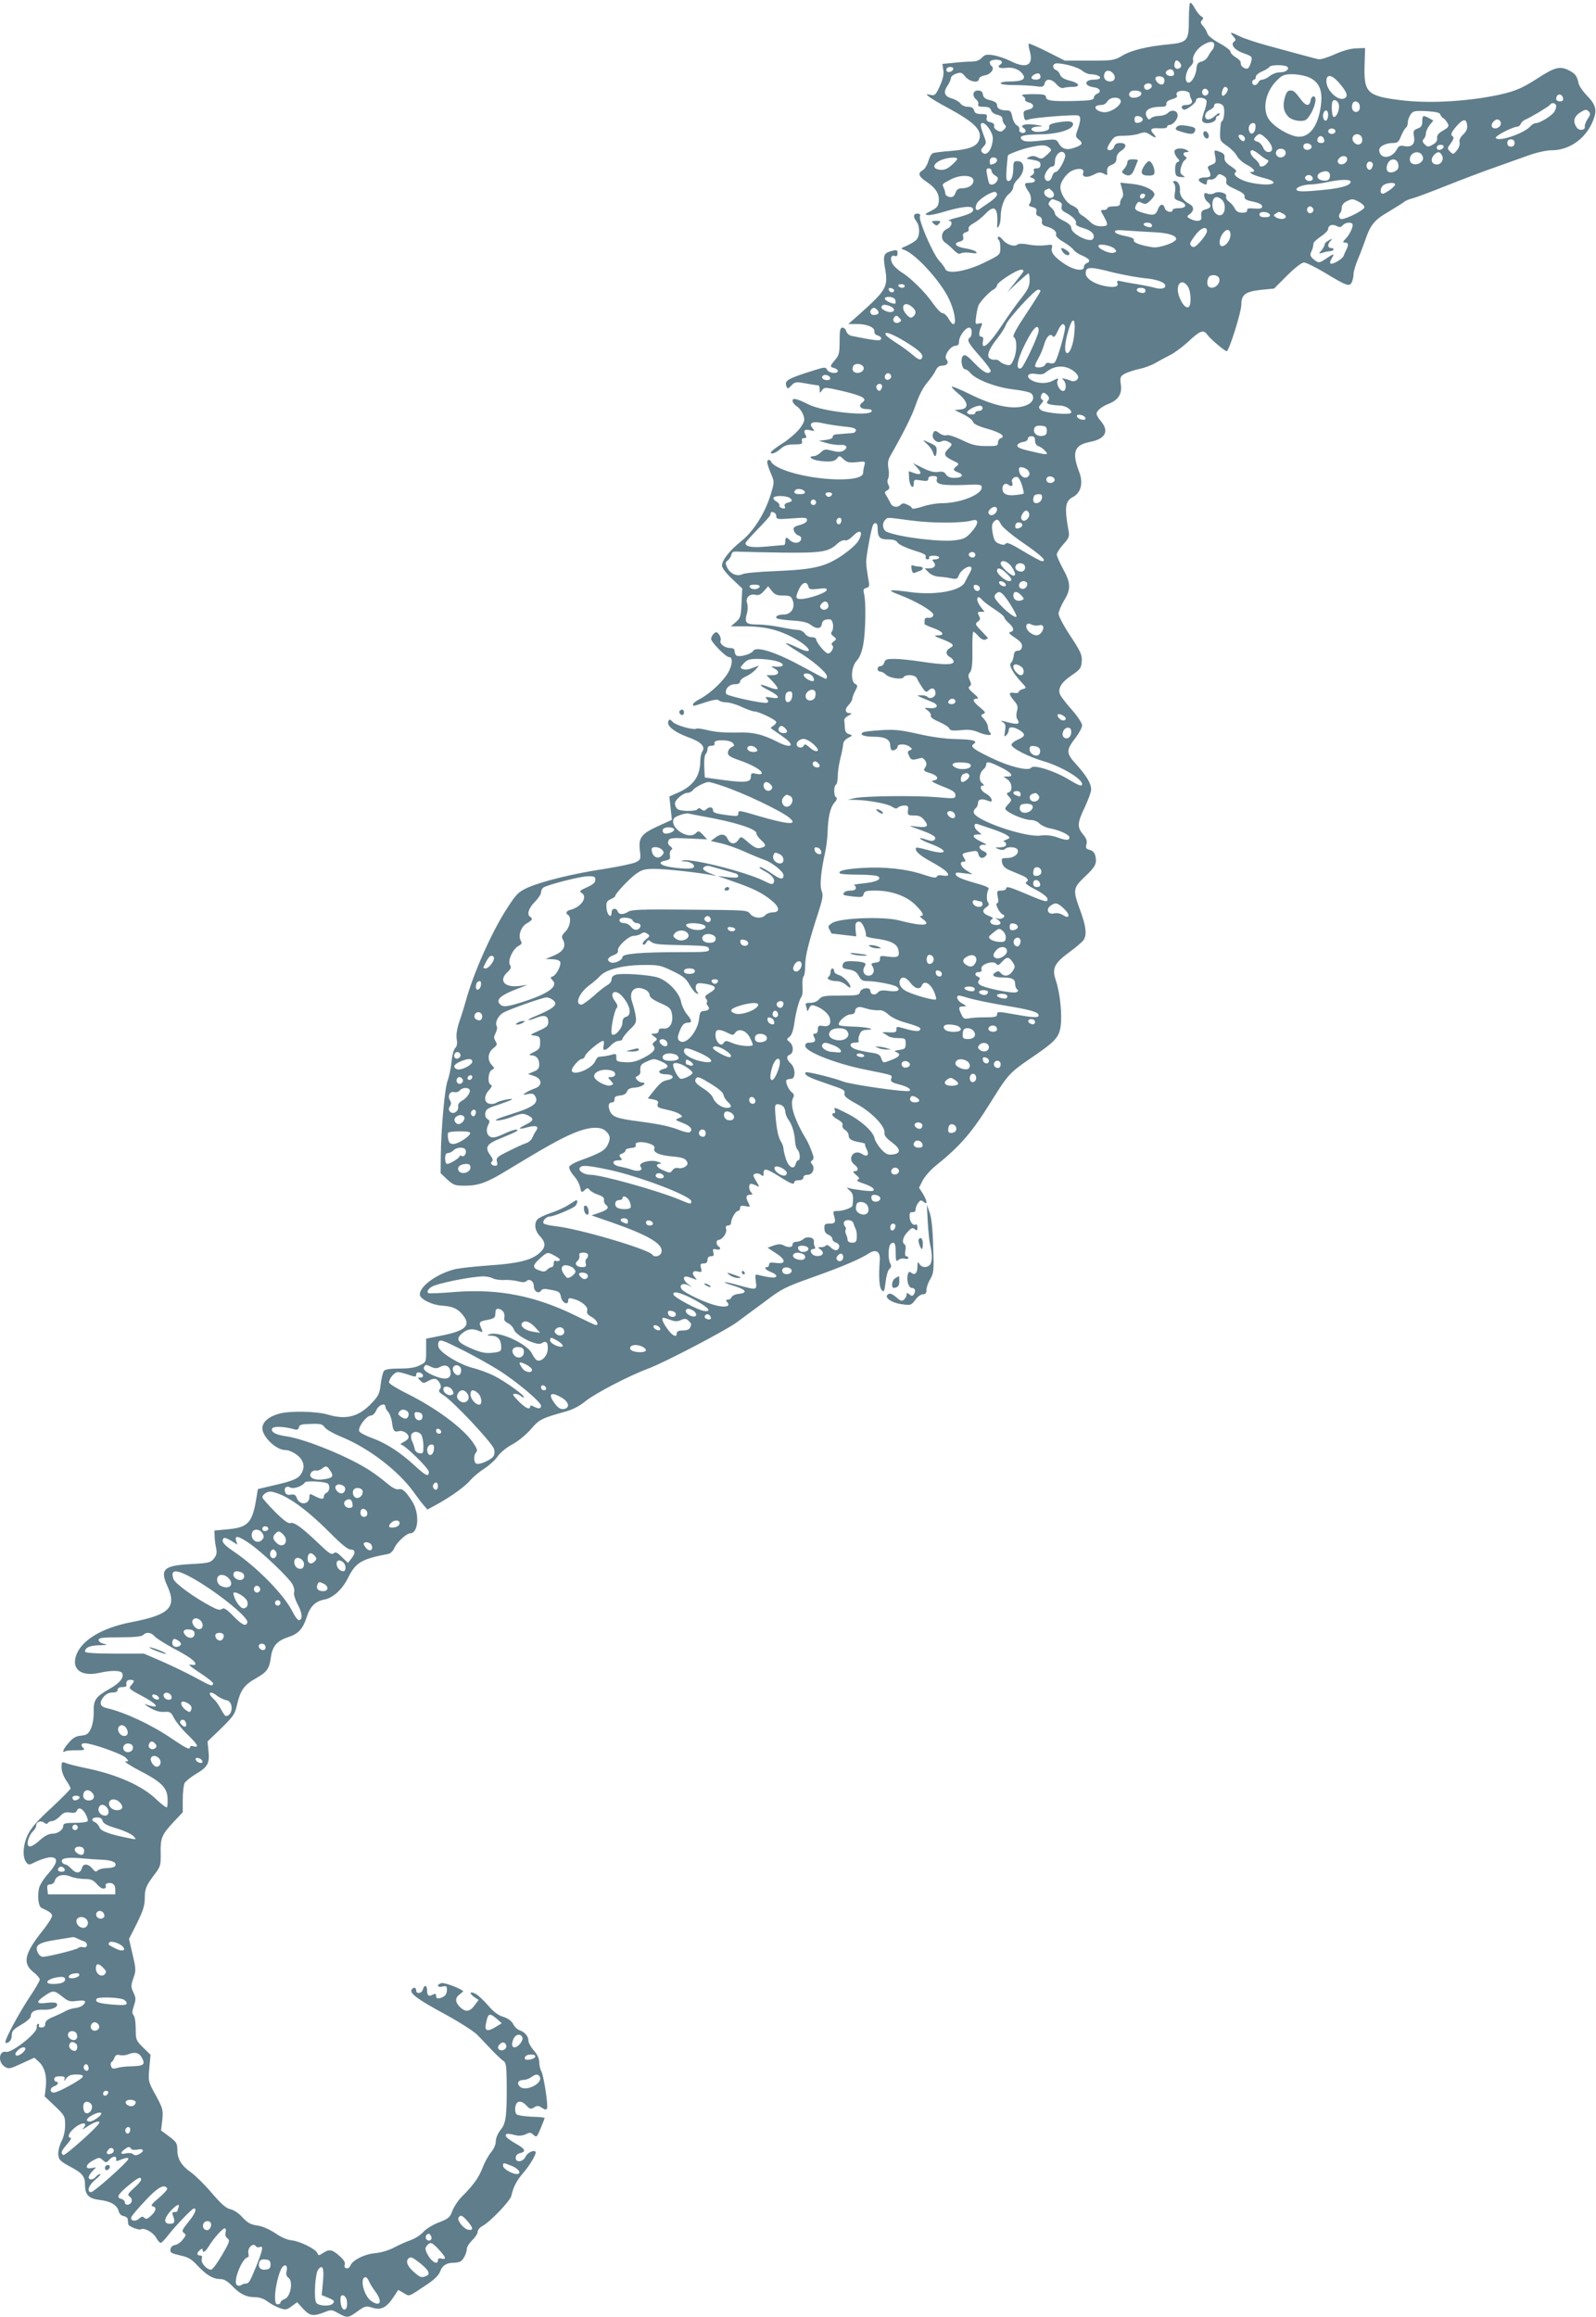 <?xml version="1.0" standalone="no"?>
<!DOCTYPE svg PUBLIC "-//W3C//DTD SVG 20010904//EN"
 "http://www.w3.org/TR/2001/REC-SVG-20010904/DTD/svg10.dtd">
<svg version="1.0" xmlns="http://www.w3.org/2000/svg"
 width="882pt" height="1280pt" viewBox="0 0 882 1280"
 preserveAspectRatio="xMidYMid meet">
<g transform="translate(0,1280) scale(0.1,-0.1)"
fill="#607d8b" stroke="none">
<path d="M6577 12784 c-4 -4 -7 -47 -7 -96 0 -113 -9 -123 -111 -133 -119 -11
-205 -32 -256 -62 -46 -27 -53 -28 -183 -28 l-135 0 -97 49 c-54 27 -100 47
-103 45 -2 -3 0 -22 6 -42 22 -79 -19 -99 -109 -53 -26 13 -68 27 -93 31 -37
6 -47 3 -63 -14 -13 -14 -31 -21 -56 -21 -20 0 -65 -3 -100 -7 l-62 -6 5 -34
c4 -23 -2 -50 -19 -88 -23 -50 -28 -55 -52 -49 -26 5 -26 5 -7 -11 11 -9 58
-37 105 -62 149 -81 191 -124 170 -178 -13 -35 -57 -51 -157 -59 -45 -3 -89
-9 -98 -12 -8 -3 -19 -24 -25 -45 -6 -21 -20 -43 -30 -49 -30 -16 -24 -35 20
-64 51 -34 72 -67 68 -108 -2 -27 -10 -36 -43 -53 -34 -17 -37 -20 -18 -23 12
-2 50 6 86 17 89 27 153 36 162 21 12 -19 -10 -32 -82 -51 -37 -9 -60 -18 -50
-18 25 -1 18 -33 -10 -46 -32 -14 -37 -56 -10 -75 12 -8 34 -27 48 -42 18 -18
30 -24 40 -17 8 4 32 6 54 2 31 -4 37 -3 29 6 -6 7 -33 15 -59 19 -53 8 -70
28 -32 37 19 5 23 12 20 26 -4 14 0 22 15 26 12 3 18 10 15 19 -3 8 7 20 28
31 18 10 47 33 65 52 50 53 70 34 65 -59 -2 -20 0 -22 8 -10 6 8 11 31 11 50
0 55 19 107 45 128 14 11 25 29 25 39 0 11 10 28 21 39 45 40 46 104 3 104
-20 0 -24 -5 -24 -32 0 -49 -10 -78 -27 -78 -12 0 -14 13 -10 71 3 38 6 71 8
72 16 11 71 31 104 39 79 19 100 19 120 5 19 -15 19 -16 -9 -42 -26 -24 -32
-25 -52 -14 -17 9 -30 9 -46 2 -20 -9 -18 -10 20 -16 33 -6 42 -11 42 -27 0
-14 -7 -20 -21 -20 -15 0 -19 -5 -15 -15 3 -8 -2 -18 -11 -23 -14 -8 -14 -10
1 -15 26 -10 18 -27 -14 -27 -24 0 -28 -3 -23 -17 3 -10 11 -24 17 -31 15 -20
18 -53 6 -67 -8 -10 -4 -14 16 -19 20 -5 25 -12 21 -26 -3 -13 1 -21 15 -25
12 -4 18 -14 16 -28 -2 -15 4 -22 25 -28 37 -10 59 -29 53 -45 -3 -8 12 -24
40 -40 24 -14 50 -34 57 -44 7 -10 29 -25 50 -33 39 -17 47 -31 22 -41 -8 -3
-15 -12 -15 -21 0 -25 -52 -18 -101 13 -60 39 -83 67 -76 92 5 19 2 21 -36 15
-23 -3 -64 -2 -92 4 -32 6 -54 6 -62 0 -17 -15 -61 0 -82 27 -11 14 -22 20
-25 15 -4 -5 -2 -12 3 -16 5 -3 10 -23 9 -44 0 -38 -1 -39 -87 -81 -100 -49
-205 -67 -217 -36 -3 9 -19 30 -34 46 -33 35 -115 223 -106 245 4 10 -1 15
-14 15 -23 0 -25 -17 -5 -44 20 -27 19 -81 -2 -102 -10 -9 -33 -23 -53 -32
-34 -14 -35 -15 -11 -23 65 -25 202 -176 247 -274 44 -96 41 -184 -4 -105 -9
16 -24 30 -33 30 -9 0 -32 24 -53 54 -41 60 -124 142 -171 170 -16 10 -38 29
-48 42 -21 28 -15 59 8 50 10 -4 15 1 15 15 0 18 -4 20 -27 14 -50 -12 -55
-23 -41 -103 16 -97 7 -114 -145 -250 l-59 -52 49 0 c56 0 99 -19 95 -42 -1
-9 7 -18 18 -21 11 -3 20 -10 20 -16 0 -17 -28 -14 -166 14 -12 3 -24 14 -27
25 -3 11 -12 20 -21 20 -13 0 -16 -13 -16 -74 0 -65 -3 -78 -25 -104 -30 -36
-30 -38 -5 -45 11 -3 20 -10 20 -16 0 -18 -48 -13 -59 6 -8 16 -13 16 -67 -1
-152 -47 -170 -58 -158 -90 6 -15 9 -15 27 4 16 18 27 21 56 16 40 -7 82 -14
94 -15 4 -1 7 -11 7 -23 0 -21 1 -21 13 -4 13 18 17 18 113 -4 112 -27 139
-42 110 -63 -25 -18 -12 -37 25 -37 20 0 29 -4 26 -12 -10 -30 -268 -2 -347
37 -68 34 -90 39 -90 21 0 -9 11 -23 24 -31 14 -9 29 -30 35 -47 10 -28 8 -36
-16 -71 -16 -22 -58 -60 -95 -84 -38 -23 -68 -47 -68 -53 0 -13 31 -1 58 24
17 15 37 21 71 21 41 0 47 3 43 18 -3 11 1 17 12 17 13 0 15 4 7 19 -13 24 -4
32 28 24 24 -6 25 -5 12 11 -25 29 0 42 56 28 27 -6 78 -14 116 -18 47 -4 67
-10 67 -20 0 -8 -8 -15 -17 -16 -45 -4 -60 -5 -86 -7 -15 0 -26 -6 -25 -13 2
-8 -13 -15 -37 -18 l-40 -5 45 -13 c25 -7 58 -11 74 -10 35 4 45 -16 17 -32
-16 -8 -32 -8 -62 0 -37 10 -44 9 -63 -9 -12 -12 -30 -21 -39 -21 -32 0 -17
-17 21 -24 63 -10 94 -7 108 12 12 16 14 16 36 -5 19 -18 31 -20 72 -16 48 6
49 5 43 -18 -4 -13 -7 -32 -7 -41 0 -60 -318 -42 -463 27 -22 10 -41 24 -44
32 -7 17 -23 17 -23 -1 0 -8 9 -35 20 -61 20 -47 20 -47 0 -114 -31 -104 -96
-207 -163 -260 -65 -52 -107 -105 -107 -136 0 -12 23 -42 56 -73 l56 -53 -4
-81 c-3 -73 -6 -82 -31 -104 l-28 -24 83 0 c99 0 180 -19 259 -61 103 -55 124
-105 23 -55 -31 15 -58 25 -61 23 -2 -2 27 -22 64 -45 80 -47 163 -118 163
-138 0 -8 -3 -14 -6 -14 -4 0 -59 29 -123 64 -151 83 -262 119 -279 90 -9 -16
-68 -34 -89 -27 -7 3 -13 13 -13 24 0 13 -7 19 -23 19 -31 0 -62 23 -55 41 3
8 0 23 -8 33 -11 16 -16 17 -29 6 -8 -7 -15 -20 -15 -30 0 -17 81 -100 99
-100 20 0 20 -35 0 -76 -23 -49 -103 -125 -161 -155 -21 -11 -38 -24 -38 -29
0 -13 -4 -13 70 11 44 14 66 17 73 10 6 -6 25 -11 41 -11 17 0 55 -11 84 -25
30 -14 61 -25 70 -25 25 0 122 -47 122 -59 0 -6 -8 -15 -17 -21 -17 -10 -17
-11 1 -23 10 -7 36 -24 57 -40 66 -46 43 -65 -33 -26 -86 44 -139 56 -233 52
-56 -1 -112 3 -148 12 -33 8 -63 13 -67 10 -16 -10 -112 17 -131 36 -18 18
-20 18 -26 3 -9 -24 34 -58 106 -85 74 -26 100 -52 83 -79 -7 -11 -12 -34 -12
-52 0 -87 -39 -141 -128 -179 l-43 -19 7 -64 7 -65 -75 -34 c-94 -43 -110 -64
-102 -133 6 -50 5 -53 -22 -67 -16 -8 -94 -24 -174 -37 -173 -26 -343 -68
-423 -103 -52 -24 -62 -33 -117 -118 -83 -129 -183 -353 -225 -506 -8 -29 -24
-81 -36 -115 -14 -42 -19 -75 -15 -99 4 -25 1 -40 -8 -48 -8 -7 -18 -41 -21
-79 -4 -37 -14 -82 -21 -101 -16 -37 -37 -273 -38 -419 l-1 -93 37 -35 c34
-31 43 -34 97 -34 76 0 123 17 240 89 196 119 288 171 358 200 87 37 153 41
183 11 24 -24 25 -41 6 -79 -15 -27 -43 -43 -148 -81 -31 -11 -59 -27 -62 -35
-3 -9 8 -30 24 -49 17 -18 33 -48 36 -65 6 -29 8 -31 24 -16 15 14 19 14 29 1
7 -8 28 -20 47 -26 24 -8 34 -17 32 -28 -2 -10 3 -22 11 -28 20 -15 9 -28 -39
-44 l-41 -14 118 -41 c203 -71 282 -120 268 -164 -6 -21 -39 -29 -50 -12 -18
29 -407 144 -533 157 -34 4 -65 11 -68 16 -8 13 15 38 35 38 21 0 122 42 139
57 12 11 17 33 7 33 -2 0 -20 -11 -40 -24 -20 -14 -64 -34 -100 -46 -35 -12
-69 -28 -75 -36 -20 -23 -14 -64 14 -93 34 -36 33 -63 -5 -95 -44 -38 -121
-56 -271 -66 -73 -5 -158 -14 -188 -20 -98 -22 -200 -93 -200 -141 0 -25 68
-59 127 -62 56 -4 84 -17 112 -53 45 -57 14 -86 -124 -113 l-80 -16 0 -65 c0
-64 0 -65 -35 -82 -24 -13 -59 -18 -111 -18 -51 0 -80 -4 -87 -13 -6 -7 -14
-40 -18 -73 -6 -51 -12 -65 -48 -103 -73 -78 -142 -96 -246 -65 -62 18 -207
21 -266 5 -59 -16 -94 -46 -94 -81 0 -47 76 -120 125 -120 33 0 83 -32 95 -61
10 -22 10 -35 1 -58 -16 -37 -41 -49 -153 -75 l-93 -22 -8 -49 c-22 -137 -46
-163 -158 -173 l-74 -7 1 -30 c0 -16 4 -46 8 -65 6 -28 3 -41 -12 -60 -18 -22
-29 -25 -123 -30 -155 -8 -177 -28 -133 -124 52 -115 10 -157 -200 -197 -166
-32 -281 -103 -307 -189 -22 -74 33 -113 131 -91 65 15 120 14 126 -3 9 -25
-14 -53 -68 -84 -80 -45 -92 -62 -90 -130 0 -35 -6 -70 -16 -92 -14 -29 -23
-35 -54 -38 -27 -2 -45 -12 -67 -38 -31 -34 -42 -62 -20 -48 6 3 34 6 62 5 39
0 48 2 39 11 -18 18 -15 28 8 28 38 0 207 -60 225 -80 18 -19 17 -20 -1 -20
-10 0 23 -23 75 -50 121 -62 154 -95 157 -152 1 -23 0 -47 -3 -51 -3 -5 -28
14 -57 41 -79 78 -223 141 -398 176 -42 9 -88 20 -102 26 -25 9 -26 8 -26 -24
0 -19 11 -49 25 -70 14 -20 25 -41 25 -46 0 -4 -48 -53 -106 -107 -77 -70
-113 -112 -130 -148 -27 -56 -31 -122 -10 -151 14 -19 15 -18 60 4 26 12 60
22 76 22 44 0 39 -32 -15 -92 -25 -28 -47 -64 -50 -82 -9 -48 -2 -98 15 -106
44 -20 55 -28 58 -42 1 -8 -22 -46 -53 -84 -99 -125 -112 -178 -52 -227 21
-16 37 -35 37 -42 0 -7 -26 -53 -59 -101 -58 -89 -131 -224 -131 -244 0 -8 6
-8 18 -1 10 6 17 21 17 38 0 23 9 33 52 58 29 16 52 37 53 46 0 27 24 39 72
37 46 -2 83 16 72 34 -4 6 -26 8 -55 4 -59 -8 -63 4 -12 39 47 32 52 31 98 -5
32 -26 42 -29 81 -23 27 3 44 2 44 -4 0 -17 -25 -33 -56 -36 -16 -2 -38 -9
-49 -15 -11 -7 -41 -21 -67 -32 -35 -14 -48 -25 -48 -40 0 -14 -7 -20 -21 -20
-11 0 -17 5 -14 10 3 6 1 10 -4 10 -6 0 -10 -10 -8 -21 3 -30 -138 -141 -169
-134 -40 9 -47 -56 -9 -81 23 -15 28 -14 95 17 l70 32 25 -23 c32 -30 45 -79
38 -141 l-6 -50 57 -54 c54 -52 56 -56 56 -105 0 -32 -8 -66 -21 -91 -11 -23
-19 -54 -17 -72 3 -28 11 -36 62 -64 71 -37 86 -55 86 -103 0 -55 21 -76 81
-83 61 -7 96 -28 105 -62 3 -14 14 -25 27 -27 12 -2 23 -10 23 -18 1 -8 2 -20
3 -27 1 -12 59 -35 71 -28 17 10 66 -17 82 -45 9 -17 21 -30 26 -30 5 0 22 17
38 38 39 51 135 152 146 152 18 0 6 -30 -32 -76 -33 -41 -37 -49 -24 -59 13
-9 13 -14 -6 -37 -11 -15 -30 -28 -43 -30 -13 -2 -23 -11 -25 -24 -3 -18 5
-22 53 -33 46 -10 64 -21 98 -58 49 -52 85 -73 125 -73 19 0 39 -11 63 -36 44
-46 79 -64 127 -64 25 0 50 -8 72 -25 18 -13 49 -30 68 -36 30 -10 38 -9 64
11 l30 22 33 -36 c37 -40 56 -43 116 -20 39 16 42 16 79 -5 49 -27 54 -27 106
11 41 29 47 31 81 20 48 -15 78 -1 116 56 l28 42 30 -17 c33 -20 23 -24 133
50 37 25 61 49 68 68 12 34 35 49 75 49 15 0 33 4 39 8 16 10 34 48 34 69 0
11 14 32 30 48 17 16 30 37 30 47 0 9 12 24 26 31 42 22 154 139 160 167 11
50 29 84 67 128 39 46 75 108 66 116 -11 11 -45 -7 -54 -27 -13 -30 -55 -36
-55 -8 0 14 9 23 25 27 36 9 27 24 -31 56 -27 15 -49 33 -49 40 0 13 9 14 58
2 17 -4 38 -1 53 6 20 11 27 11 42 -3 17 -16 19 -14 40 36 12 29 22 55 22 57
0 3 -32 6 -71 7 -40 2 -77 7 -84 13 -6 5 -10 23 -7 40 5 37 32 40 62 8 18 -19
23 -21 41 -10 17 11 25 11 44 -2 17 -11 24 -12 28 -3 7 18 -18 179 -31 204 -7
12 -12 35 -12 52 0 19 -11 43 -30 64 -17 19 -30 44 -30 55 0 24 -21 48 -50 57
-11 4 -27 19 -34 34 -10 18 -28 31 -55 40 -28 8 -53 27 -83 62 -24 28 -55 57
-70 65 -33 17 -37 3 -6 -19 l23 -15 -21 -28 c-27 -38 -50 -41 -80 -13 -30 28
-31 53 -2 73 12 9 20 17 17 18 -31 21 -105 47 -120 43 -28 -9 -23 -26 6 -19
22 5 25 3 25 -20 0 -15 -8 -30 -19 -36 -28 -14 -41 -13 -41 5 0 12 -4 13 -19
6 -22 -12 -31 -5 -31 26 0 28 -16 30 -23 3 -6 -23 -37 -27 -37 -5 0 17 -16 20
-25 4 -13 -20 33 -54 181 -134 81 -44 162 -96 181 -115 18 -19 55 -57 81 -85
26 -27 55 -54 64 -60 14 -8 17 -27 18 -105 2 -197 -3 -238 -33 -275 -16 -20
-27 -46 -27 -64 0 -17 -11 -42 -26 -60 -14 -17 -35 -55 -46 -83 -21 -56 -51
-98 -113 -160 -22 -21 -46 -58 -55 -81 -14 -37 -21 -43 -75 -64 -34 -13 -71
-36 -86 -53 -14 -16 -45 -36 -70 -45 -24 -8 -65 -27 -92 -41 -28 -15 -71 -28
-105 -31 -58 -5 -125 -39 -136 -69 -8 -22 -39 -18 -31 5 4 13 -5 28 -30 50
-40 35 -55 38 -90 15 -22 -15 -25 -15 -31 -1 -8 23 -98 67 -142 71 -23 2 -59
17 -90 39 -33 22 -71 39 -100 43 -37 5 -54 15 -82 45 -20 23 -48 41 -67 45
-23 5 -49 27 -103 90 -39 46 -91 97 -115 114 -51 35 -75 74 -75 122 0 39 -4
45 -52 81 l-38 28 7 59 c5 55 3 63 -36 135 -42 76 -42 77 -36 150 l7 74 -41
40 c-39 39 -41 43 -41 104 0 35 -5 68 -12 75 -9 9 -8 21 2 52 12 35 11 45 -3
74 -14 31 -14 37 0 78 15 41 15 50 -4 130 l-20 87 44 87 c33 67 43 98 43 136
0 54 7 72 56 136 31 41 33 49 32 115 -2 84 6 102 73 174 l49 52 0 71 c0 39 5
80 10 90 6 10 35 34 64 51 65 39 75 58 68 127 l-5 52 76 73 c67 66 76 79 87
130 18 79 39 109 103 145 63 36 75 52 84 117 8 60 33 90 92 110 60 19 84 45
106 112 18 58 48 88 98 97 48 9 100 57 131 121 42 84 74 103 222 131 12 2 27
17 34 34 13 30 67 80 87 80 46 0 53 110 11 176 -36 57 -55 73 -76 67 -12 -3
-35 9 -62 32 -24 20 -63 50 -86 65 -108 75 -367 182 -474 196 -57 8 -87 25
-75 44 8 12 69 10 122 -6 15 -4 22 -1 25 11 2 15 15 18 66 19 53 2 64 -1 76
-18 7 -12 50 -36 94 -54 151 -62 314 -187 400 -307 19 -27 44 -60 55 -72 l19
-22 57 31 c80 45 152 97 183 134 15 17 50 46 77 63 27 18 60 48 72 67 14 20
48 48 80 65 32 17 77 54 103 84 47 55 58 60 197 99 36 10 75 31 105 56 50 41
241 141 347 180 84 31 412 202 484 252 33 24 105 77 160 118 92 70 109 79 263
134 166 59 262 100 313 133 38 25 63 8 59 -38 -7 -96 -3 -152 11 -166 12 -13
15 -7 21 45 4 33 13 66 21 72 11 9 12 17 5 30 -14 27 -12 96 3 109 20 16 27 3
27 -52 0 -43 2 -48 15 -37 8 7 24 10 35 7 11 -3 20 -1 20 4 0 5 -5 9 -11 9 -7
0 -9 11 -6 30 4 16 2 32 -3 35 -18 11 -11 41 15 69 21 23 28 26 40 16 12 -10
15 -9 15 9 0 12 -4 20 -8 17 -15 -9 -33 11 -35 40 -2 22 2 29 16 28 10 -1 17
5 17 15 0 10 6 26 14 36 12 16 16 17 30 6 23 -20 21 3 -4 45 l-21 33 20 40
c12 22 42 57 68 78 144 116 205 187 323 378 77 124 94 143 200 215 140 95 161
117 171 178 10 63 -3 188 -26 256 -23 67 -9 95 77 158 37 27 73 58 78 68 17
31 11 75 -20 160 -42 113 -40 124 23 185 60 56 69 73 61 114 -4 20 -14 31 -31
36 -21 5 -24 10 -19 31 5 19 0 33 -19 55 -33 40 -32 63 10 150 19 41 35 84 35
97 0 34 -25 76 -81 138 -59 65 -59 78 -4 150 19 25 35 55 35 67 0 12 -24 49
-53 82 -30 33 -59 71 -66 83 -19 35 1 71 62 112 47 32 52 39 55 76 3 35 -5 53
-62 140 -36 54 -66 110 -66 123 0 13 14 46 30 73 39 63 38 97 -5 175 -19 35
-35 71 -35 80 0 8 16 34 36 56 32 35 35 44 29 76 -23 128 -19 163 25 186 43
22 57 76 35 135 -43 112 -29 152 59 169 84 16 107 58 61 113 -14 16 -25 35
-25 42 0 17 28 40 68 56 52 20 74 55 66 106 -5 37 -3 44 17 57 13 8 50 21 81
28 31 6 74 22 95 35 21 12 56 31 78 42 22 10 68 44 102 75 65 61 84 68 105 38
15 -22 97 -91 107 -91 13 0 81 216 81 257 0 56 22 72 109 82 l72 7 72 72 c43
43 81 72 93 72 12 0 62 -25 113 -55 122 -74 138 -80 151 -55 5 10 10 30 10 45
0 14 11 52 25 85 14 33 32 81 41 107 27 80 50 109 127 153 39 24 79 48 87 55
8 7 29 15 45 19 17 4 102 36 190 71 88 35 207 80 265 100 58 21 141 50 185 66
47 17 101 29 130 29 100 0 192 67 230 167 22 56 14 85 -36 136 -22 23 -42 52
-45 66 -9 42 -18 55 -57 74 -46 23 -77 15 -169 -45 -92 -60 -138 -78 -257
-100 -163 -30 -353 -39 -494 -22 -191 23 -210 41 -206 191 l3 98 -50 -2 c-31
-1 -74 -13 -118 -33 -38 -17 -79 -30 -90 -27 -24 5 -118 31 -284 76 -62 17
-131 40 -152 51 -50 25 -58 25 -34 -1 13 -14 15 -22 6 -27 -25 -16 -1 -48 50
-66 46 -16 49 -19 43 -44 -3 -15 -11 -31 -16 -37 -13 -13 -45 8 -42 27 2 7
-11 22 -27 31 -17 10 -30 24 -30 32 0 7 -28 29 -62 47 -38 21 -64 43 -66 54
-2 10 -13 28 -23 40 -15 16 -16 23 -6 33 9 10 8 14 -6 22 -9 6 -25 26 -35 45
-10 19 -21 32 -25 28z m133 -232 c0 -10 -5 -23 -11 -29 -6 -6 -16 -22 -23 -34
-6 -13 -22 -26 -36 -29 -20 -5 -26 -13 -28 -40 -4 -45 -36 -90 -52 -73 -16 15
-4 66 20 88 10 9 16 23 14 30 -8 20 18 64 52 85 38 24 64 25 64 2z m-1175 -91
c3 -5 1 -12 -5 -16 -23 -14 -8 -25 28 -20 40 6 78 -9 96 -38 16 -25 -7 -37
-71 -37 -29 0 -53 -4 -53 -10 0 -6 31 -10 74 -10 40 0 93 -3 118 -6 40 -6 46
-4 51 15 7 29 38 27 66 -5 13 -15 28 -23 37 -20 9 3 31 6 51 6 48 0 38 22 -17
35 -28 7 -45 17 -51 31 -4 12 -14 24 -23 27 -23 9 -20 37 4 37 42 0 120 -22
141 -41 12 -10 32 -19 45 -19 12 0 29 -3 38 -6 28 -11 17 -24 -18 -24 -56 0
-57 -35 -2 -42 34 -4 46 -25 19 -36 -10 -4 -18 -14 -18 -22 0 -12 -20 -16
-110 -18 -123 -3 -155 2 -155 23 0 12 -15 15 -72 15 -55 -1 -69 -3 -55 -11 9
-6 15 -14 12 -19 -3 -5 6 -12 20 -16 34 -8 32 -33 -3 -40 -24 -5 -28 -10 -24
-34 4 -25 7 -27 30 -19 32 10 252 27 270 21 16 -5 15 -27 -2 -77 -14 -38 -13
-41 7 -57 25 -20 18 -30 -31 -46 -39 -13 -65 -4 -83 29 -10 19 -17 21 -72 15
-93 -11 -117 -10 -130 3 -20 20 8 28 104 29 97 1 179 27 179 56 0 18 -28 20
-95 8 -30 -6 -39 -12 -37 -24 2 -12 -7 -19 -33 -24 -19 -3 -42 -4 -50 0 -28
10 -15 26 23 27 31 1 29 3 -18 10 -56 8 -89 -3 -61 -20 7 -5 11 -14 7 -19 -9
-15 -38 -3 -33 13 3 6 -3 17 -14 23 -10 6 -21 27 -25 47 -5 28 -11 35 -29 35
-36 0 -55 10 -55 29 0 12 -12 21 -37 27 -28 7 -39 15 -41 32 -3 16 -10 22 -28
22 -28 0 -33 -30 -9 -50 9 -7 14 -19 11 -27 -4 -9 5 -13 30 -13 27 0 37 -5 41
-19 3 -11 17 -21 34 -25 19 -4 29 -12 29 -24 0 -10 5 -23 12 -30 10 -9 9 -16
-4 -28 -13 -13 -20 -14 -38 -4 -12 6 -19 18 -16 25 3 8 -5 16 -21 20 -19 4
-24 11 -20 25 4 17 0 20 -30 20 -26 0 -36 5 -40 20 -4 14 -14 20 -34 20 -15 0
-34 8 -41 18 -7 10 -29 23 -48 28 -41 12 -49 34 -23 72 10 15 18 33 18 41 0 8
13 19 29 24 26 9 32 7 51 -17 23 -28 75 -37 75 -12 0 8 15 17 34 20 33 6 55
39 35 52 -5 3 -9 12 -9 20 0 16 55 20 65 5z m991 -30 c-11 -18 -36 -13 -36 7
0 10 3 22 7 26 10 10 37 -20 29 -33z m590 -2 c9 -15 -14 -29 -47 -29 -15 0
-38 -9 -52 -20 -14 -11 -32 -20 -41 -20 -9 0 -19 -7 -22 -15 -4 -8 -12 -15
-20 -15 -8 0 -14 7 -14 15 0 8 5 15 10 15 6 0 10 7 10 16 0 8 15 21 34 29 19
8 37 19 41 25 8 14 92 13 101 -1z m-1848 -11 c-7 -19 -38 -22 -38 -4 0 10 9
16 21 16 12 0 19 -5 17 -12z m1220 -21 c2 -11 -3 -17 -17 -17 -25 0 -38 19
-20 31 19 12 33 6 37 -14z m-340 1 c22 -22 14 -48 -13 -48 -27 0 -41 20 -31
45 7 18 28 19 44 3z m-398 -24 c0 -8 -10 -14 -25 -14 -29 0 -33 15 -8 29 21
11 33 6 33 -15z m1480 0 c62 -25 83 -77 68 -168 -18 -119 -75 -179 -147 -157
-63 19 -131 68 -148 108 -26 63 -1 149 60 205 23 23 38 28 78 28 27 0 67 -7
89 -16z m-795 -18 c0 -26 -19 -31 -39 -11 -20 21 -11 37 17 33 14 -2 22 -10
22 -22z m960 -8 c45 -51 56 -75 40 -88 -32 -27 -105 37 -105 91 0 40 27 38 65
-3z m-1031 -17 c9 -15 -23 -36 -36 -23 -5 5 -7 15 -4 21 9 13 33 14 40 2z
m420 -20 c7 -11 -20 -48 -29 -39 -9 8 4 48 15 48 5 0 11 -4 14 -9z m-108 -12
c10 -17 -13 -36 -27 -22 -12 12 -4 33 11 33 5 0 12 -5 16 -11z m-370 -10 c8
-14 -14 -29 -43 -29 -22 0 -31 19 -16 33 10 11 51 8 59 -4z m269 -9 c0 -8 4
-21 8 -27 12 -19 -1 -33 -29 -33 -24 0 -32 -14 -14 -25 12 -8 70 35 70 52 0
18 49 16 57 -2 3 -9 -2 -36 -12 -60 -9 -25 -14 -49 -10 -55 13 -21 75 -8 75
16 0 8 5 14 10 14 6 0 10 5 10 12 0 6 -10 2 -23 -10 -30 -28 -57 -29 -57 -2 0
12 10 25 25 32 14 6 25 17 25 25 0 17 34 17 49 -1 12 -14 6 -86 -8 -86 -3 0
-7 -24 -8 -54 -2 -53 -1 -55 38 -82 22 -15 47 -40 55 -56 8 -15 32 -37 54 -48
39 -20 53 -40 28 -40 -27 0 10 -19 61 -32 113 -27 49 -52 -68 -27 -58 12 -104
44 -83 57 9 6 2 15 -25 33 -28 18 -37 31 -36 47 2 16 -4 25 -23 32 -36 14 -36
14 -28 -25 5 -31 3 -36 -20 -45 -23 -8 -25 -13 -16 -29 16 -32 12 -41 -19 -41
-37 0 -48 -15 -22 -29 26 -15 31 -14 31 5 0 10 7 14 20 12 10 -2 25 5 33 16
11 16 17 17 36 6 16 -8 21 -18 18 -31 -4 -16 5 -24 49 -44 40 -18 54 -29 52
-41 -2 -14 8 -20 47 -28 33 -7 50 -16 50 -26 0 -12 -10 -14 -43 -12 -32 3 -42
0 -40 -10 2 -8 -7 -13 -27 -13 -21 0 -33 7 -41 23 -6 13 -21 30 -32 38 -12 8
-19 21 -16 29 7 18 -43 32 -65 18 -9 -6 -26 -7 -37 -3 -17 7 -20 4 -19 -12 1
-12 9 -26 18 -33 24 -17 21 -34 -8 -41 -25 -6 -29 -13 -26 -46 3 -21 -29 -24
-61 -7 -19 10 -20 13 -7 23 30 22 30 45 -1 61 -32 17 -52 46 -49 73 3 26 -11
52 -28 52 -12 0 -13 -3 -5 -13 7 -8 9 -29 5 -50 -5 -35 -4 -38 26 -48 43 -15
41 -39 -4 -39 -19 0 -35 -4 -35 -10 0 -19 -38 -10 -43 10 -7 27 -26 25 -37 -4
-13 -35 -24 -38 -72 -25 -56 16 -62 22 -49 48 10 18 15 19 32 10 17 -9 25 -7
45 12 13 12 24 28 24 34 0 25 -56 52 -122 59 l-67 7 10 -36 c8 -26 7 -41 0
-48 -6 -6 -11 -19 -11 -29 0 -14 -8 -18 -35 -18 -19 0 -35 -4 -35 -10 0 -5 -9
-10 -20 -10 -20 0 -20 0 0 -35 27 -49 25 -55 -15 -55 -25 0 -44 8 -61 25 -13
13 -33 29 -44 35 -11 6 -20 17 -20 25 0 8 -15 21 -33 29 -34 14 -67 65 -67
103 0 30 36 79 69 92 36 15 66 8 57 -14 -9 -24 22 -29 58 -10 26 14 36 15 55
6 18 -10 22 -10 20 1 -3 29 2 39 26 48 17 7 25 17 25 35 0 15 9 31 25 41 34
22 32 44 -4 44 -20 0 -30 -6 -34 -20 -5 -21 -37 -28 -37 -9 0 6 9 24 21 40 18
26 26 29 71 29 29 0 66 5 84 12 27 9 37 9 58 -5 34 -23 43 -21 21 3 -24 26
-14 35 35 31 24 -1 40 2 40 8 0 6 6 11 13 11 21 0 49 36 45 57 -4 24 -34 29
-54 9 -8 -9 -30 -16 -48 -16 -17 0 -38 -6 -44 -12 -10 -10 -15 -10 -22 2 -23
36 6 60 75 60 24 0 32 4 31 17 -1 11 10 19 32 25 18 5 30 13 27 18 -11 18 7
31 38 28 20 -2 32 -9 32 -18z m2063 -23 c2 -12 -3 -17 -17 -17 -12 0 -21 6
-21 13 0 31 32 34 38 4z m-2445 -12 c9 -22 -49 -65 -88 -65 -32 0 -61 20 -48
33 3 4 17 7 29 7 13 0 28 9 34 20 13 24 65 28 73 5z m1207 -32 c0 -31 -18 -65
-31 -58 -10 7 -13 78 -3 88 13 12 34 -6 34 -30z m115 -3 c0 -16 -6 -26 -18
-28 -19 -4 -32 20 -23 44 9 25 41 13 41 -16z m1085 3 c0 -10 -6 -25 -13 -34
-17 -22 -78 -59 -98 -59 -9 0 -22 -7 -30 -16 -33 -40 -178 -90 -193 -66 -6 10
94 62 119 62 7 0 15 7 19 15 3 9 14 19 23 23 32 13 133 74 139 83 9 16 34 10
34 -8z m174 -70 c-10 -15 -17 -34 -16 -41 5 -21 -30 -27 -44 -7 -23 32 -17 61
19 84 27 17 34 18 46 6 12 -12 11 -18 -5 -42z m-1434 23 c0 -14 -5 -28 -10
-31 -13 -8 -24 20 -16 40 9 24 26 17 26 -9z m619 3 c2 -8 10 -18 17 -22 8 -4
18 -17 24 -28 9 -16 6 -22 -25 -40 -26 -15 -35 -27 -33 -42 2 -14 -6 -26 -24
-36 -25 -14 -29 -14 -45 2 -13 13 -14 20 -5 29 7 7 12 21 12 31 0 10 9 31 20
45 l21 26 -23 13 c-34 18 -38 16 -38 -17 0 -24 -6 -33 -26 -40 -23 -9 -25 -14
-20 -44 8 -41 -12 -61 -53 -53 -23 5 -31 1 -41 -17 -27 -52 -91 -58 -98 -9 -3
23 33 43 77 43 24 0 31 6 44 39 9 22 21 42 27 46 5 3 10 16 10 28 0 13 7 32
15 44 14 20 23 22 87 19 50 -3 74 -8 77 -17z m-1644 -29 c0 -8 -10 -16 -22
-18 -18 -3 -23 2 -23 18 0 16 5 21 23 18 12 -2 22 -10 22 -18z m1793 -33 c2
-18 -5 -34 -22 -50 -16 -15 -23 -30 -20 -43 3 -12 -3 -30 -15 -45 -19 -23 -21
-23 -37 -7 -17 17 -17 19 4 47 13 18 18 32 12 36 -16 10 -12 22 21 60 36 40
53 41 57 2z m185 19 c10 -26 -34 -49 -48 -26 -8 13 13 40 30 40 7 0 15 -6 18
-14z m-2823 -43 c18 -31 20 -44 13 -77 -9 -44 -35 -68 -54 -49 -10 10 -9 17 6
33 17 19 17 22 1 63 -9 23 -16 48 -16 55 0 25 29 11 50 -25z m1468 10 c-3 -30
-25 -42 -34 -19 -9 22 2 46 21 46 12 0 15 -8 13 -27z m442 -18 c0 -8 -9 -15
-20 -15 -11 0 -20 7 -20 15 0 8 9 15 20 15 11 0 20 -7 20 -15z m-500 -41 c0
-8 -4 -14 -9 -14 -12 0 -32 26 -25 33 10 9 34 -4 34 -19z m121 -3 c34 -35 39
-71 9 -71 -13 0 -24 10 -30 26 -6 14 -19 28 -30 31 -23 6 -25 14 -8 31 18 18
26 15 59 -17z m527 1 c4 -28 -24 -41 -44 -20 -20 20 -7 50 20 46 13 -2 22 -12
24 -26z m-210 -5 c2 -12 -3 -17 -17 -17 -12 0 -21 6 -21 13 0 31 32 34 38 4z
m1052 -17 c0 -13 -7 -20 -20 -20 -13 0 -20 7 -20 20 0 13 7 20 20 20 13 0 20
-7 20 -20z m-1122 -17 c5 -17 -26 -29 -40 -15 -6 6 -7 15 -3 22 9 14 37 9 43
-7z m730 -5 c-7 -19 -38 -22 -38 -4 0 10 9 16 21 16 12 0 19 -5 17 -12z m-873
-33 c0 -22 -31 -33 -47 -17 -17 17 -1 44 24 40 15 -2 23 -10 23 -23z m-144 -9
c15 -13 34 -26 41 -28 10 -4 10 -8 -1 -21 -15 -19 -41 -23 -41 -7 0 6 -11 20
-25 32 -26 22 -33 48 -14 48 6 0 24 -11 40 -24z m-1075 0 c7 -18 -35 -96 -52
-96 -7 0 -16 -11 -20 -25 -7 -28 -31 -34 -40 -10 -8 19 22 65 41 65 10 0 15
10 15 28 0 43 43 73 56 38z m1974 -5 c7 -15 6 -24 -6 -36 -21 -20 -58 -16 -62
8 -8 41 48 64 68 28z m109 0 c13 -24 -8 -55 -35 -49 -25 4 -29 31 -9 52 21 21
32 20 44 -3z m-524 -20 c0 -22 -32 -38 -46 -24 -9 9 -9 16 1 28 15 19 45 16
45 -4z m-2155 1 c0 -4 -14 -20 -32 -35 -22 -20 -40 -27 -62 -25 -42 4 -44 29
-3 50 33 17 97 24 97 10z m220 -6 c0 -8 -7 -17 -16 -20 -23 -9 -24 -8 -24 14
0 13 7 20 20 20 11 0 20 -6 20 -14z m2218 -27 c2 -19 -3 -28 -22 -37 -34 -15
-54 7 -37 44 15 34 55 30 59 -7z m-141 5 c1 -5 -2 -16 -7 -24 -12 -20 -35 2
-26 25 6 17 27 16 33 -1z m-2107 -39 c0 -8 9 -19 20 -25 16 -9 18 -15 10 -30
-11 -20 -35 -27 -44 -12 -2 4 -7 24 -11 45 -6 30 -4 37 9 37 9 0 16 -7 16 -15z
m1870 -25 c0 -25 -16 -33 -46 -26 -30 8 -31 34 -1 45 29 11 47 3 47 -19z m-96
-21 c-7 -13 -31 -11 -40 2 -9 16 18 30 33 17 7 -6 10 -14 7 -19z m-1875 -3 c4
-25 -24 -46 -61 -46 -21 0 -31 -6 -38 -26 -7 -19 -16 -25 -33 -22 -12 2 -22
10 -23 18 0 8 -4 23 -9 33 -9 21 -11 19 40 46 51 27 118 25 124 -3z m2085 -11
c-2 -21 -57 -36 -170 -46 -82 -8 -119 -8 -127 0 -13 13 30 31 76 32 18 0 61 6
97 14 73 15 126 15 124 0z m246 -14 c0 -12 -54 -51 -69 -51 -18 0 -13 38 7 49
22 13 62 14 62 2z m-1895 -37 c22 -22 2 -48 -26 -33 -22 11 -25 35 -6 42 6 3
13 6 14 6 1 1 9 -6 18 -15z m-305 -19 c0 -8 -19 -27 -41 -42 -23 -16 -48 -32
-55 -38 -20 -14 -29 2 -16 30 11 23 73 64 100 65 6 0 12 -7 12 -15z m818 -7
c-6 -18 -28 -21 -28 -4 0 9 7 16 16 16 9 0 14 -5 12 -12z m427 -24 c10 -10 15
-29 13 -48 -6 -60 -68 -38 -68 24 0 43 25 54 55 24z m-910 -4 c20 -8 26 -15
22 -30 -4 -15 2 -24 23 -35 39 -20 62 -45 56 -60 -3 -8 12 -17 40 -25 47 -13
68 -37 55 -59 -16 -26 -121 27 -121 60 0 13 -15 26 -45 41 -25 12 -45 29 -45
38 0 8 -9 24 -21 33 -16 15 -18 21 -9 33 15 17 12 17 45 4z m1665 -5 c17 -9
30 -22 30 -30 0 -15 -98 -65 -126 -65 -15 0 -19 22 -7 34 4 4 8 17 8 29 0 13
10 26 25 34 32 16 35 16 70 -2z m-254 -36 c10 -17 -13 -36 -27 -22 -12 12 -4
33 11 33 5 0 12 -5 16 -11z m-238 -36 c2 -9 -7 -13 -27 -13 -21 0 -31 5 -31
16 0 19 51 16 58 -3z m73 6 c11 -5 17 -14 14 -20 -8 -12 -36 -11 -55 1 -13 9
-13 11 0 20 19 12 17 12 41 -1z m-727 -58 c3 -4 3 -11 0 -14 -8 -7 -44 4 -44
14 0 12 37 12 44 0z m1109 3 c9 -9 -11 -56 -35 -81 -19 -20 -19 -23 -5 -23 19
0 21 -12 8 -38 -5 -9 -12 -25 -15 -34 -6 -19 -64 -53 -74 -43 -3 3 -1 15 6 25
19 31 15 31 -24 5 -44 -30 -46 -30 -75 -7 -17 14 -20 24 -14 38 9 19 12 29 14
50 0 6 19 23 41 38 22 14 40 33 40 41 0 21 24 29 48 16 15 -8 23 -7 32 4 13
15 42 20 53 9z m-803 -41 c0 -10 -16 -35 -35 -56 -29 -32 -38 -37 -50 -27 -13
10 -10 19 17 56 32 45 68 59 68 27z m-290 -6 c73 -3 120 -18 120 -37 0 -19
-94 -52 -130 -46 -69 11 -109 26 -104 39 3 9 -12 16 -47 23 -29 5 -55 15 -57
22 -3 11 11 13 69 8 41 -3 108 -7 149 -9z m420 -14 c0 -29 -25 -63 -47 -63
-18 0 -17 40 3 68 21 31 44 28 44 -5z m-641 -77 c13 -14 13 -16 -3 -22 -21 -8
-86 20 -86 37 0 16 69 4 89 -15z m-4 -132 c55 -13 132 -27 170 -31 66 -5 115
-23 115 -42 0 -16 -28 -20 -62 -10 -18 5 -62 14 -98 20 -36 5 -75 13 -88 16
-17 4 -21 2 -17 -10 9 -22 -19 -28 -75 -16 -56 12 -100 42 -100 68 0 39 20 40
155 5z m-501 4 c-4 -7 -26 -35 -48 -63 l-40 -50 56 53 c31 28 59 52 62 52 3 0
6 -18 6 -39 0 -31 -9 -50 -42 -93 -24 -29 -75 -100 -113 -158 -70 -105 -113
-141 -103 -86 4 19 1 26 -10 26 -14 0 -14 24 3 62 5 13 2 15 -15 11 -21 -6
-21 -4 -15 43 4 27 10 54 14 60 14 25 59 72 79 83 12 6 22 18 22 25 0 16 108
86 133 86 12 0 16 -4 11 -12z m1083 -34 c13 -33 -35 -70 -59 -46 -6 6 -8 22
-4 36 5 19 13 26 32 26 14 0 27 -7 31 -16z m-173 -46 c18 -26 21 -103 5 -114
-16 -9 -38 17 -54 62 -21 63 15 101 49 52z m-1564 2 c0 -5 -6 -10 -14 -10 -8
0 -18 5 -21 10 -3 6 3 10 14 10 12 0 21 -4 21 -10z m-59 -25 c-1 -15 -24 -12
-29 3 -3 9 2 13 12 10 10 -1 17 -7 17 -13z m1389 -1 c0 -10 -7 -14 -22 -12
-32 5 -35 28 -4 28 17 0 26 -5 26 -16z m-580 -1 c0 -5 -36 -62 -80 -128 -54
-81 -76 -122 -68 -127 19 -11 19 -78 1 -121 -15 -34 -20 -38 -42 -32 -14 3
-30 12 -36 18 -5 7 -17 11 -25 10 -8 -2 -21 1 -29 6 -21 13 -7 52 40 111 23
29 44 63 48 76 8 28 159 194 178 194 7 0 13 -3 13 -7z m-803 -48 c3 -9 3 -18
1 -21 -8 -8 -58 15 -58 26 0 16 50 12 57 -5z m-12 -46 c18 -18 -10 -31 -38
-18 -27 12 -32 20 -20 32 8 8 43 -1 58 -14z m107 4 c22 -19 23 -36 4 -52 -11
-10 -19 -7 -35 10 -41 44 -13 82 31 42z m-193 -16 c13 -16 5 -27 -21 -27 -18
0 -25 20 -11 33 10 10 19 8 32 -6z m121 -67 c-21 -13 -44 8 -28 27 10 12 14
12 27 -2 14 -14 14 -17 1 -25z m968 -52 c-4 -66 -26 -126 -43 -118 -14 7 -11
56 9 123 22 77 40 75 34 -5z m-52 28 c5 -14 -38 -169 -55 -195 -5 -8 -16 -11
-29 -7 -13 4 -22 1 -26 -9 -6 -16 -56 -21 -56 -6 0 6 9 25 19 43 11 18 25 53
32 77 13 44 35 63 48 42 5 -7 14 3 26 29 19 42 32 50 41 26z m-146 -22 c0 -26
-83 -203 -97 -208 -39 -15 -16 70 48 182 28 49 49 60 49 26z m-370 -8 c0 -14
-4 -28 -10 -31 -19 -12 -9 -31 55 -103 36 -40 63 -78 60 -83 -13 -20 -39 -7
-89 44 -43 45 -54 51 -65 40 -15 -16 -5 -73 13 -73 6 0 20 -9 29 -21 32 -37
142 -79 235 -90 47 -5 92 -15 99 -21 22 -18 15 -47 -17 -63 -64 -33 -178 -13
-319 57 -53 26 -98 45 -101 42 -2 -3 14 -21 38 -40 54 -46 58 -81 10 -86 l-33
-3 49 -24 c27 -13 51 -32 53 -41 3 -12 30 -25 84 -40 73 -21 99 -42 67 -52 -7
-3 -13 -13 -13 -24 0 -17 -7 -19 -67 -18 -54 0 -79 7 -132 33 -37 18 -74 30
-84 27 -10 -4 -27 1 -38 9 -25 19 -31 19 -38 -1 -10 -26 22 -56 45 -43 13 6
25 6 39 -1 25 -13 25 -15 -1 -41 -27 -27 -21 -40 26 -63 35 -16 37 -19 22 -31
-23 -17 -21 -24 9 -35 33 -13 22 -30 -22 -30 -22 0 -38 6 -46 19 -9 14 -19 18
-43 14 -22 -4 -48 3 -86 22 l-54 27 24 -26 c29 -31 21 -44 -18 -29 l-29 10 2
-40 c2 -42 26 -66 26 -27 0 21 3 22 40 16 32 -5 40 -3 40 9 0 10 9 15 26 15
21 0 25 -4 21 -19 -7 -27 30 -34 152 -30 90 4 96 3 96 -15 0 -39 -121 -86
-221 -86 -28 0 -76 -8 -107 -19 -32 -10 -57 -14 -57 -9 0 4 -11 14 -25 20 -19
9 -28 9 -37 0 -19 -19 -48 -14 -58 11 -6 12 -16 30 -22 40 -11 15 -10 20 5 28
13 8 15 14 7 30 -7 12 -7 25 -2 35 5 9 6 34 2 55 -5 28 -3 47 9 68 79 139 123
228 144 291 16 46 39 91 61 116 19 23 41 53 47 68 8 17 20 26 35 26 28 0 40
16 24 35 -16 19 23 75 51 75 13 0 19 7 19 24 0 28 35 76 56 76 8 0 14 -10 14
-24z m-363 -56 c80 -49 103 -74 84 -93 -7 -7 -22 1 -45 21 -20 17 -60 47 -90
66 -30 19 -57 39 -60 45 -16 26 35 8 111 -39z m-239 -132 c15 -15 -3 -38 -29
-38 -22 0 -33 16 -25 35 7 18 37 20 54 3z m1160 -24 c12 -8 26 -22 29 -31 7
-18 -16 -35 -37 -27 -8 4 -24 9 -35 11 -16 5 -18 3 -7 -8 17 -18 15 -59 -3
-59 -18 0 -38 37 -31 56 7 17 6 17 -32 -2 -34 -16 -88 -12 -118 10 -27 20 -8
38 32 30 23 -4 40 -2 51 7 47 40 103 45 151 13z m-1003 -35 c0 -7 -8 -15 -17
-17 -18 -3 -25 18 -11 32 10 10 28 1 28 -15z m-337 -6 c2 -8 -5 -13 -17 -13
-21 0 -35 13 -24 24 10 10 36 3 41 -11z m286 -41 c2 -4 1 -14 -4 -22 -7 -11
-12 -12 -21 -3 -6 6 -8 16 -5 22 8 13 23 14 30 3z m916 -57 c9 -11 10 -18 1
-29 -9 -11 -7 -15 11 -20 13 -3 37 -6 53 -6 33 -1 65 -20 65 -39 0 -16 -150
-3 -169 15 -13 12 -12 16 3 33 12 14 14 20 5 23 -14 5 -5 38 9 38 5 0 15 -7
22 -15z m-360 -70 c0 -8 -9 -15 -20 -15 -11 0 -20 -4 -20 -10 0 -13 -37 -13
-45 -1 -6 11 40 38 68 40 9 1 17 -6 17 -14z m568 -53 c3 -9 -3 -13 -19 -10
-12 1 -24 9 -27 16 -3 9 3 13 19 10 12 -1 24 -9 27 -16z m-213 -72 c0 -19 -6
-26 -26 -28 -30 -4 -52 18 -43 42 5 12 16 16 38 14 26 -2 31 -7 31 -28z m-65
-54 c0 -15 7 -27 19 -31 10 -3 26 -14 36 -25 23 -25 14 -25 -82 -2 -54 12 -73
21 -71 32 2 8 16 16 31 18 15 2 27 9 27 18 0 8 9 14 20 14 15 0 20 -7 20 -24z
m-36 -168 c8 -13 7 -21 -2 -30 -17 -17 -46 1 -50 31 -3 18 1 22 19 19 12 -2
27 -11 33 -20z m-36 -79 c7 -23 11 -43 9 -46 -3 -2 -24 -6 -48 -8 -46 -5 -69
7 -69 36 0 23 17 34 34 20 16 -13 27 -4 19 16 -6 16 14 34 31 27 6 -2 17 -23
24 -45z m180 34 c5 -17 -26 -29 -40 -15 -6 6 -7 15 -3 22 9 14 37 9 43 -7z
m-1380 -70 c2 -9 -7 -13 -27 -13 -30 0 -39 9 -24 24 11 10 46 3 51 -11z m150
-15 c-3 -7 -11 -13 -18 -13 -7 0 -15 6 -17 13 -3 7 4 12 17 12 13 0 20 -5 18
-12z m1160 -20 c-4 -30 -48 -39 -48 -10 0 10 3 22 7 25 3 4 15 7 25 7 14 0 19
-6 16 -22z m-1388 -3 c10 -12 7 -15 -13 -21 -18 -4 -24 -11 -20 -21 4 -11 1
-14 -13 -11 -10 2 -18 9 -17 16 2 6 -6 16 -17 22 -11 6 -18 15 -15 21 10 14
81 11 95 -6z m140 -20 c0 -8 -7 -15 -15 -15 -8 0 -15 7 -15 15 0 8 7 15 15 15
8 0 15 -7 15 -15z m1000 -39 c0 -22 -29 -41 -42 -28 -8 8 -8 15 2 27 16 19 40
20 40 1z m177 -22 c8 -21 -23 -52 -38 -37 -8 8 -8 17 0 32 14 25 29 27 38 5z
m-1397 -14 c0 -19 4 -20 85 -14 74 6 85 5 85 -9 0 -10 -14 -20 -39 -27 -33 -9
-38 -14 -34 -31 4 -12 15 -24 25 -27 25 -6 19 -36 -8 -40 -12 -2 -28 4 -37 12
-21 21 -27 20 -27 -4 0 -11 -3 -20 -7 -21 -5 0 -46 -4 -93 -8 -80 -8 -120 -2
-120 18 0 5 30 39 67 77 37 38 68 72 69 77 1 4 2 9 3 12 4 15 31 2 31 -15z
m360 -24 c0 -8 -4 -17 -9 -21 -12 -7 -24 12 -16 25 9 15 25 12 25 -4z m389 -2
c118 -15 276 -15 334 1 39 11 36 -20 -7 -67 -28 -31 -42 -37 -91 -43 -79 -10
-301 17 -372 46 -25 9 -31 47 -11 67 15 15 3 15 147 -4z m493 -21 c7 -15 61
-60 122 -102 104 -72 134 -101 104 -101 -7 0 -53 25 -103 55 -62 38 -91 51
-96 43 -6 -9 -16 -10 -36 -2 -23 8 -29 18 -37 57 -6 34 -5 51 4 62 18 21 27
19 42 -12z m118 -4 c0 -12 -29 -24 -37 -16 -3 4 -3 13 0 21 6 16 37 11 37 -5z
m-800 -11 c0 -56 10 -68 56 -68 31 0 47 -5 56 -19 7 -10 46 -28 86 -41 55 -16
72 -25 68 -36 -3 -8 1 -14 10 -14 8 0 12 5 9 10 -4 6 7 10 24 10 17 0 31 -4
31 -10 0 -5 -10 -10 -21 -10 -18 0 -19 -3 -9 -15 16 -19 4 -35 -26 -35 l-24 0
22 -22 c14 -14 37 -23 58 -24 19 -1 50 -5 67 -9 29 -6 34 -4 43 19 10 26 54
55 66 43 6 -6 3 -16 -16 -49 -5 -10 -14 -26 -18 -35 -23 -47 -160 -72 -293
-55 -126 17 -144 15 -74 -12 97 -36 197 -95 193 -114 -3 -11 -12 -16 -26 -15
-14 2 -22 -3 -22 -12 0 -8 0 -18 -1 -22 0 -3 21 -13 47 -22 55 -19 70 -41 27
-41 -24 -1 -21 -4 21 -20 64 -25 74 -35 47 -49 -26 -15 -27 -37 -1 -51 11 -6
20 -17 20 -25 0 -19 -54 -19 -180 0 -52 8 -118 15 -146 15 -43 0 -53 -3 -57
-20 -3 -11 -12 -20 -21 -20 -9 0 -16 -7 -16 -15 0 -8 6 -15 14 -15 8 0 22 -7
31 -16 19 -20 90 -31 99 -15 12 18 66 13 73 -6 4 -10 17 -32 29 -50 19 -28 23
-30 37 -16 18 18 37 10 37 -17 0 -21 -29 -35 -44 -20 -5 5 -21 10 -35 9 -26 0
-26 0 4 -14 17 -7 43 -18 58 -24 38 -15 29 -37 -14 -33 -33 3 -34 2 -12 -13
12 -9 20 -21 17 -29 -3 -8 13 -20 46 -34 27 -12 53 -28 56 -36 5 -12 17 -14
63 -10 40 5 67 2 95 -10 47 -20 86 -22 68 -4 -7 7 -12 21 -12 32 0 11 -10 30
-21 43 -20 20 -20 23 -5 29 15 6 12 11 -18 36 -40 32 -45 48 -18 48 12 0 8 8
-18 30 -26 22 -32 32 -22 38 10 7 11 14 1 35 -10 21 -9 30 2 43 10 13 14 45
13 121 -1 56 1 103 5 103 4 0 17 -11 29 -25 13 -15 28 -22 37 -19 8 4 15 7 15
9 0 1 -17 19 -37 40 -34 35 -35 39 -19 51 14 10 15 16 6 33 -9 18 -8 21 10 21
l21 0 -20 26 c-33 42 -23 77 10 37 8 -9 38 -31 67 -50 28 -18 52 -38 52 -43 0
-6 11 -20 25 -32 29 -25 32 -45 8 -50 -12 -2 -4 -11 26 -31 32 -21 41 -34 39
-50 -2 -14 -10 -22 -23 -22 -15 0 -21 -8 -23 -30 -2 -16 -9 -33 -15 -37 -15
-9 12 -58 57 -106 30 -32 30 -33 8 -39 -12 -3 -22 -10 -22 -15 0 -6 -11 -8
-25 -6 -31 6 -32 -6 -1 -43 20 -23 23 -34 16 -58 -4 -15 -4 -35 1 -42 20 -32
6 -35 -71 -14 -21 5 -22 5 -7 -5 14 -9 16 -19 11 -48 -5 -31 -4 -35 7 -24 8 7
14 20 14 30 0 20 28 18 63 -4 31 -20 28 -33 -13 -50 -19 -8 -35 -21 -35 -29 0
-18 96 -67 176 -90 97 -28 214 -97 214 -126 0 -16 -16 -10 -76 26 -78 47 -193
83 -205 64 -12 -20 -117 4 -214 51 -102 48 -126 66 -105 79 27 18 -1 26 -96
28 -60 1 -139 12 -212 29 -98 22 -131 25 -205 20 -49 -3 -93 -8 -98 -12 -22
-13 6 -24 61 -24 62 0 90 -15 90 -50 0 -10 4 -21 8 -24 10 -6 34 8 33 20 -2
15 43 16 64 0 18 -13 18 -15 4 -21 -14 -5 -15 -10 -5 -31 9 -20 16 -23 36 -19
13 4 29 7 33 8 5 1 14 -6 20 -15 9 -14 9 -23 0 -38 -12 -17 -9 -20 27 -31 44
-13 53 -36 18 -41 -17 -2 -2 -11 50 -32 57 -22 72 -32 72 -48 0 -20 -3 -21
-102 -12 -119 10 -407 7 -458 -6 l-35 -8 45 -1 c72 -2 173 -21 199 -37 17 -12
26 -13 34 -5 6 6 22 11 35 11 20 0 23 -4 20 -27 -3 -26 0 -28 34 -28 27 0 41
-6 57 -27 27 -34 15 -42 -47 -34 -45 6 -44 6 22 -18 77 -28 95 -41 80 -56 -7
-7 -21 -7 -43 1 -59 21 -43 2 18 -21 111 -41 97 -68 -18 -34 -29 8 -55 13 -57
11 -13 -13 15 -41 74 -73 73 -40 102 -62 102 -77 0 -5 -13 -7 -29 -4 -19 4
-31 2 -34 -6 -3 -9 -22 -6 -73 11 -95 32 -219 45 -340 37 -95 -6 -136 -16
-122 -30 3 -4 49 -7 101 -7 52 0 101 -4 108 -9 26 -15 -7 -32 -78 -39 -37 -4
-62 -8 -55 -9 6 0 12 -8 12 -16 0 -10 -10 -15 -29 -15 -17 0 -33 -5 -36 -11
-9 -14 -7 -15 51 -22 46 -5 53 -3 57 14 4 16 14 19 64 19 89 0 173 -30 222
-79 42 -42 51 -61 29 -61 -7 0 -2 -7 10 -16 56 -39 1 -43 -128 -9 -86 23 -325
14 -369 -13 -24 -15 -27 -20 -17 -37 6 -11 11 -21 11 -22 0 0 31 -4 68 -8 l69
-8 -4 39 c-2 30 1 39 15 42 12 2 22 -7 33 -33 8 -20 12 -40 9 -44 -2 -5 21
-12 53 -16 80 -10 118 -28 126 -59 10 -41 0 -48 -54 -41 -43 6 -48 5 -47 -12
2 -13 -6 -19 -25 -21 -24 -3 -26 -6 -16 -21 15 -24 4 -51 -22 -51 -25 0 -37
26 -22 50 9 15 7 19 -11 24 -12 3 -41 6 -63 6 -33 0 -43 -4 -47 -20 -4 -17 1
-21 34 -26 30 -5 43 -14 55 -35 11 -23 21 -29 47 -29 47 0 150 -20 164 -32 23
-19 2 -29 -46 -22 -36 5 -50 2 -60 -9 -14 -18 -41 -12 -41 9 0 23 -51 17 -57
-6 -5 -18 -14 -20 -107 -20 -89 0 -104 -2 -119 -20 -10 -12 -29 -20 -48 -20
-24 0 -30 -3 -25 -16 3 -9 6 -21 7 -27 0 -7 4 -2 10 11 7 18 14 22 31 16 38
-11 78 -44 84 -69 8 -34 -4 -48 -37 -43 -25 4 -29 1 -29 -19 0 -14 -6 -23 -15
-23 -12 0 -13 -4 -6 -19 12 -22 5 -31 -26 -31 -16 0 -23 -6 -23 -18 0 -32 168
-98 332 -131 158 -32 150 -29 143 -50 -4 -15 2 -21 37 -30 51 -13 75 -27 65
-37 -10 -11 -323 34 -367 51 -47 19 -201 57 -207 51 -11 -11 10 -25 69 -46 35
-12 83 -29 106 -37 34 -12 43 -19 39 -34 -4 -14 11 -27 68 -58 82 -45 157
-123 153 -158 -2 -16 9 -30 40 -53 51 -37 53 -63 4 -68 -26 -3 -38 3 -63 30
-16 18 -33 45 -36 60 -7 37 -77 100 -152 137 -69 35 -75 37 -67 16 3 -8 1 -15
-4 -15 -21 0 -9 -20 21 -35 19 -11 29 -22 25 -31 -3 -8 3 -20 14 -26 11 -7 20
-20 20 -30 0 -21 15 -30 60 -38 19 -3 33 -8 31 -10 -2 -3 1 -15 8 -28 17 -32
4 -47 -25 -27 -46 30 -85 -27 -41 -60 22 -16 22 -35 1 -35 -12 0 -11 -5 7 -21
20 -16 21 -21 9 -26 -10 -4 3 -12 34 -22 27 -9 52 -22 54 -30 4 -12 -6 -13
-55 -8 -33 4 -68 9 -79 13 -17 5 -17 4 2 -13 19 -16 22 -33 15 -84 -2 -11 -52
-29 -81 -29 -27 0 -28 -2 -20 -29 10 -35 5 -41 -29 -41 -22 0 -26 -4 -25 -27
0 -17 8 -29 22 -34 12 -5 22 -15 22 -23 0 -8 9 -18 21 -21 11 -4 19 -14 17
-23 -5 -24 -25 -25 -47 -3 -11 11 -23 16 -26 11 -4 -6 -16 -10 -28 -10 -20 0
-20 0 -1 -14 24 -18 8 -39 -27 -34 -27 3 -40 38 -14 38 10 0 13 4 8 13 -4 6
-6 19 -5 28 4 23 -38 32 -58 14 -9 -8 -26 -15 -38 -15 -13 0 -22 -6 -22 -15 0
-17 -23 -19 -51 -4 -14 7 -29 7 -54 -2 l-33 -12 44 -29 c58 -36 60 -63 4 -55
-30 4 -40 2 -40 -9 0 -8 -4 -14 -10 -14 -21 0 -9 -16 20 -27 44 -17 39 -37 -7
-29 -21 3 -48 9 -60 12 -20 6 -21 3 -16 -35 7 -49 6 -49 -96 -21 -89 25 -106
21 -21 -5 65 -20 74 -38 21 -43 -18 -2 -35 -10 -38 -18 -3 -8 -12 -14 -20 -14
-13 0 -13 -3 -3 -15 19 -22 -11 -30 -66 -16 -57 14 -168 67 -185 87 -19 23 2
39 32 25 l24 -12 -22 17 c-13 9 -23 23 -23 31 0 15 10 15 55 -2 16 -7 18 -6 8
6 -23 23 -16 42 12 35 23 -6 25 -4 19 19 -5 21 -3 25 15 25 14 0 21 6 21 20 0
13 7 20 19 20 15 0 18 5 13 22 -4 18 -2 20 16 16 22 -6 30 6 12 17 -5 3 -10
13 -10 21 0 8 5 14 10 14 21 0 49 39 43 59 -4 15 -1 21 11 21 9 0 16 6 16 13
0 23 25 67 38 67 6 0 12 7 12 16 0 13 7 15 29 11 29 -6 29 -6 16 20 -16 30
-12 43 13 43 12 0 13 3 4 12 -15 15 -16 48 -1 48 6 0 19 -5 29 -10 19 -10 19
-9 -1 25 -19 31 -19 36 -5 41 9 3 23 1 31 -6 12 -10 15 -9 15 9 0 30 16 26 88
-19 64 -41 82 -47 82 -30 0 6 11 10 25 10 16 0 25 6 25 15 0 9 9 15 24 15 27
0 42 36 24 58 -9 10 -9 15 0 21 7 4 10 16 6 27 -9 29 -25 67 -35 84 -71 118
-97 202 -74 239 5 9 2 18 -8 26 -19 13 -39 60 -30 69 4 3 15 6 25 6 26 0 25
61 -2 85 -23 21 -26 41 -6 48 23 9 23 50 1 69 -19 16 -19 17 -2 30 12 9 21 35
27 76 9 64 27 130 40 147 5 6 7 31 5 57 -2 26 1 50 6 54 5 3 9 30 9 61 0 52
19 128 77 306 20 64 23 83 14 105 -12 28 -4 110 20 217 6 28 12 77 13 110 2
81 15 136 38 161 13 14 16 24 9 29 -14 8 -14 62 -1 70 6 3 10 25 10 48 0 24 7
69 15 100 8 32 15 67 15 77 0 11 12 26 27 33 26 14 26 15 5 21 -16 5 -22 16
-23 37 -1 16 -2 34 -3 41 -1 7 10 18 24 25 17 9 20 13 8 13 -27 0 -32 20 -9
44 12 12 21 28 21 35 0 6 7 26 16 43 15 28 15 32 0 40 -27 15 -21 96 8 127 17
18 29 48 37 91 13 70 16 238 4 281 -5 21 -3 27 13 31 18 5 19 10 9 59 -5 30
-10 68 -10 84 0 34 29 190 38 205 11 18 25 11 25 -12z m-104 -72 c-11 -21 -48
-54 -93 -85 -94 -63 -156 -77 -368 -86 -88 -3 -170 -11 -182 -17 -30 -15 -69
3 -85 38 -10 22 -10 28 4 38 8 6 17 20 20 31 3 17 10 20 48 17 25 -1 133 -3
240 -5 210 -2 249 4 297 49 15 14 33 22 43 19 10 -3 27 7 45 25 38 40 57 24
31 -24z m644 -81 c0 -8 -6 -15 -14 -15 -17 0 -28 14 -19 24 12 12 33 6 33 -9z
m199 -64 c22 -31 27 -51 12 -51 -16 0 -71 51 -71 66 0 25 38 15 59 -15z m76
-6 c0 -22 -22 -30 -44 -16 -21 14 -5 43 21 39 15 -2 23 -10 23 -23z m-103 -32
c31 -29 35 -43 14 -43 -20 0 -66 39 -66 56 0 22 21 17 52 -13z m-4 -61 c3 -9
-2 -13 -14 -10 -9 1 -19 9 -22 16 -3 9 2 13 14 10 9 -1 19 -9 22 -16z m118 7
c3 -6 0 -17 -7 -25 -18 -17 -44 -2 -36 20 7 18 33 21 43 5z m-1209 -18 c4 -17
11 -19 55 -14 41 5 50 3 46 -8 -5 -15 -98 -47 -140 -48 -32 -1 -34 8 -12 55
18 38 43 45 51 15z m-269 -3 c-3 -7 -15 -13 -28 -13 -13 0 -25 6 -27 13 -3 8
6 12 27 12 21 0 30 -4 28 -12z m1217 -8 c0 -22 -29 -18 -33 3 -3 14 1 18 15
15 10 -2 18 -10 18 -18z m-1087 -40 c37 0 44 -3 53 -27 15 -40 -9 -78 -50 -78
-31 0 -49 -10 -38 -21 4 -4 42 -9 84 -12 55 -3 85 -10 102 -23 33 -26 59 -24
63 4 2 15 11 23 29 25 22 3 27 -2 32 -25 3 -15 0 -34 -5 -41 -8 -9 -6 -17 8
-27 18 -14 18 -16 1 -29 -12 -9 -14 -16 -8 -21 14 -8 -5 -45 -23 -45 -15 0
-66 62 -66 79 0 6 -11 11 -25 11 -14 0 -30 9 -37 20 -7 11 -24 20 -38 20 -14
0 -57 7 -95 15 -39 8 -96 15 -128 15 -65 0 -74 9 -59 62 5 18 5 43 1 55 -11
30 14 55 46 47 18 -4 29 1 47 21 l23 26 20 -25 c16 -21 30 -26 63 -26z m1218
3 c28 -31 77 -114 71 -120 -8 -8 -59 31 -96 73 -25 28 -30 39 -20 50 15 18 26
18 45 -3z m99 -3 c16 -18 16 -20 1 -26 -24 -9 -46 3 -46 26 0 26 22 26 45 0z
m-1067 -53 c4 -21 -25 -34 -40 -19 -8 8 -8 16 2 27 16 19 34 15 38 -8z m1162
-112 c25 8 34 -9 18 -35 -16 -25 -39 -26 -69 -2 -29 25 -20 59 11 42 12 -6 29
-8 40 -5z m-1454 -196 c52 -13 54 -35 3 -32 -31 3 -32 2 -11 -9 33 -17 28 -38
-10 -38 l-32 0 34 -35 c18 -19 31 -38 27 -41 -3 -4 -25 1 -48 10 -60 24 -60
12 0 -18 61 -31 67 -50 14 -40 -34 6 -37 5 -25 -8 10 -13 10 -17 0 -20 -20 -7
-221 37 -225 49 -9 25 17 53 47 53 20 0 30 5 30 15 0 8 15 21 33 28 17 8 41
25 52 37 l20 23 -20 -7 c-39 -16 -55 -18 -71 -12 -15 6 -14 9 6 31 19 21 33
25 77 25 30 0 74 -5 99 -11z m1359 -33 c18 -13 16 -46 -4 -46 -14 0 -41 30
-41 46 0 18 21 18 45 0z m-1155 -51 c6 -8 10 -19 8 -24 -4 -13 -50 9 -56 27
-5 17 33 15 48 -3z m15 -85 c3 -6 3 -19 0 -30 -7 -23 -43 -27 -51 -5 -12 29
35 61 51 35z m-127 -27 c-4 -36 -38 -45 -38 -10 0 27 7 37 27 37 10 0 13 -9
11 -27z m902 -28 c0 -8 -9 -15 -20 -15 -20 0 -26 11 -13 23 12 13 33 7 33 -8z
m610 -95 c0 -6 -6 -10 -14 -10 -16 0 -38 24 -30 33 9 8 44 -11 44 -23z m-1552
-52 c17 -17 15 -28 -7 -28 -22 0 -35 15 -26 30 8 13 18 13 33 -2z m1582 -23
c0 -28 -25 -44 -42 -27 -15 15 1 52 23 52 14 0 19 -7 19 -25z m-1427 -64 c15
-13 27 -28 27 -33 0 -15 -24 -8 -48 15 -17 15 -26 18 -29 10 -6 -16 -29 -17
-38 -3 -10 16 13 39 38 38 12 -1 34 -13 50 -27z m-443 4 c10 -12 9 -16 -6 -22
-11 -5 -20 -17 -21 -29 -2 -17 9 -25 60 -43 73 -25 127 -56 127 -72 0 -7 -11
-8 -30 -4 -26 6 -30 4 -30 -14 0 -36 -32 -38 -205 -13 l-50 7 -3 59 c-2 32 2
64 7 69 6 6 11 19 11 29 0 11 7 18 20 18 11 0 19 3 19 8 -3 18 4 22 45 22 26
0 48 -6 56 -15z m129 -29 c9 -11 9 -15 -1 -18 -21 -7 -48 3 -48 18 0 18 34 18
49 0z m1569 -10 c2 -10 -2 -22 -9 -27 -19 -11 -49 8 -49 32 0 16 5 20 27 17
18 -2 29 -10 31 -22z m-1218 -87 c0 -12 -27 -11 -35 1 -11 17 5 32 21 19 8 -6
14 -15 14 -20z m835 1 c0 -19 -56 -26 -85 -10 -32 17 -13 31 38 28 34 -2 47
-7 47 -18z m164 -8 c60 -29 77 -52 40 -52 l-23 0 22 -16 c25 -18 30 -62 7 -71
-14 -5 -14 -8 1 -24 16 -18 16 -20 -5 -43 -18 -19 -19 -25 -8 -34 26 -22 102
-52 133 -52 17 0 38 -8 48 -19 10 -10 34 -22 53 -26 57 -10 113 -36 113 -51 0
-18 -17 -18 -70 1 -28 10 -59 13 -90 9 -82 -11 -351 80 -368 125 -3 7 1 19 9
25 8 6 14 20 14 31 0 21 23 25 58 10 31 -13 19 23 -13 40 -30 15 -41 45 -17
45 7 1 5 6 -6 14 -20 16 -15 57 9 77 8 6 14 18 14 25 0 20 17 17 79 -14z
m-173 -44 c7 -10 -20 -38 -38 -38 -13 0 -9 38 5 43 20 9 25 8 33 -5z m-1366
-59 c116 -38 326 -138 373 -177 48 -41 -5 -38 -167 9 -115 34 -116 34 -116 13
0 -12 -8 -14 -47 -9 -79 10 -93 15 -93 30 0 18 -21 20 -38 3 -8 -8 -15 -8 -26
1 -10 8 -16 9 -21 1 -9 -14 -98 -13 -113 2 -7 7 -12 20 -12 29 0 21 46 59 70
59 10 0 24 7 31 17 14 16 65 42 85 43 6 0 39 -9 74 -21z m270 6 c10 -12 10
-19 2 -27 -16 -16 -42 -2 -42 22 0 24 22 26 40 5z m1380 -50 c0 -17 -2 -18
-24 -9 -23 9 -20 24 4 24 11 0 20 -7 20 -15z m99 -9 c14 -17 -11 -41 -34 -32
-18 7 -20 32 -2 39 20 9 24 8 36 -7z m-1375 -2 c20 -8 21 -38 1 -54 -29 -24
-60 21 -33 48 14 14 12 14 32 6z m1341 -54 c10 -16 -14 -40 -40 -40 -24 0 -35
16 -27 38 5 15 58 16 67 2z m-427 -53 c2 -10 -3 -17 -11 -17 -18 0 -39 24 -30
34 12 12 38 2 41 -17z m-1393 -7 c176 -31 295 -69 295 -93 0 -8 11 -24 25 -37
31 -29 31 -36 -1 -44 -20 -5 -34 1 -67 29 -41 36 -42 36 -56 16 -18 -28 -45
-26 -59 4 -14 29 -38 32 -70 7 l-24 -18 58 -13 c32 -8 90 -28 129 -46 40 -18
89 -38 109 -45 42 -14 106 -65 106 -85 0 -27 -18 -24 -66 10 -27 19 -56 35
-64 35 -8 -1 1 -9 21 -20 44 -23 63 -45 55 -65 -5 -13 -13 -12 -55 9 -93 47
-391 123 -443 113 -18 -3 -16 -5 8 -6 17 0 37 -8 44 -16 19 -23 -11 -29 -98
-19 -80 9 -107 30 -54 40 24 5 28 10 24 29 -2 12 1 26 8 30 8 5 6 11 -6 20
-11 8 -15 19 -10 30 6 16 17 17 110 13 l104 -5 -23 25 c-22 23 -25 24 -40 9
-41 -41 -150 34 -120 82 7 12 64 31 80 27 6 -2 42 -9 80 -16z m1596 -69 c36
-12 75 -28 85 -36 18 -13 18 -14 -6 -24 -14 -5 -19 -10 -12 -10 6 -1 12 -8 12
-16 0 -10 -11 -15 -32 -16 -32 0 -32 -1 -9 -10 16 -6 28 -6 35 1 15 15 63 12
70 -5 8 -22 -21 -45 -58 -45 -30 0 -33 -2 -28 -26 3 -17 16 -30 38 -40 19 -8
50 -21 69 -29 36 -15 44 -28 24 -40 -6 -4 18 -22 53 -39 35 -18 64 -40 66 -49
5 -24 -8 -22 -113 23 -99 42 -115 46 -115 30 0 -5 -12 -10 -26 -10 -25 0 -26
-2 -20 -35 5 -22 3 -35 -4 -35 -14 0 15 -57 32 -62 21 -7 -3 -29 -25 -23 -19
5 -20 5 -4 -5 24 -16 21 -30 -7 -30 -29 0 -44 19 -25 31 10 6 7 10 -13 18 -37
14 -44 30 -19 48 16 10 19 18 12 27 -11 13 -9 54 2 74 5 7 -11 16 -50 27 -93
26 -126 39 -131 54 -4 11 5 13 44 7 l49 -6 -32 20 c-34 20 -44 50 -18 50 13 0
13 3 3 20 -15 24 -12 26 35 35 34 7 39 5 44 -14 6 -24 25 -27 42 -8 8 11 5 16
-15 26 -31 14 -26 37 7 34 17 -2 11 3 -18 17 -47 21 -56 40 -20 40 l22 1 -23
19 c-23 19 -22 46 2 37 6 -2 41 -14 77 -26z m-1756 -1 c9 -14 -45 -34 -58 -21
-5 5 -6 14 -3 20 9 14 53 14 61 1z m-65 -116 c11 -12 10 -18 -4 -32 -20 -20
-49 -6 -54 27 -3 17 2 21 21 21 14 0 30 -7 37 -16z m878 -8 c3 -13 -1 -17 -14
-14 -11 2 -20 11 -22 22 -3 13 1 17 14 14 11 -2 20 -11 22 -22z m-227 -16 c25
-14 25 -50 0 -50 -24 0 -45 25 -37 45 6 18 11 18 37 5z m-316 -85 c33 -9 66
-19 73 -21 6 -2 12 -9 12 -15 0 -8 -17 -9 -57 -5 l-58 7 88 -31 c105 -36 159
-62 209 -103 47 -37 51 -67 9 -67 -16 0 -34 -7 -41 -15 -18 -21 -62 -19 -83 5
-20 23 -4 22 -372 25 -225 2 -284 0 -302 -11 -29 -18 -52 -18 -59 1 -9 22 -34
18 -34 -6 0 -36 -25 -15 -28 24 -3 31 1 39 22 49 14 6 26 14 26 18 0 13 75 93
113 121 35 25 49 29 107 29 58 0 239 -20 317 -35 28 -5 28 -5 -2 6 -45 17 -59
30 -43 40 7 5 20 7 28 5 8 -2 42 -12 75 -21z m1760 -10 c0 -13 -8 -21 -22 -23
-17 -3 -23 2 -23 16 0 10 3 22 7 26 13 13 38 1 38 -19z m-2465 -46 c0 -14 -13
-26 -47 -41 -38 -17 -43 -22 -30 -30 38 -21 0 -79 -60 -94 -24 -6 -30 -19 -13
-29 19 -12 11 -65 -15 -91 -21 -21 -23 -29 -14 -45 19 -36 3 -65 -48 -87 l-48
-20 38 -1 c23 -1 40 -7 43 -15 7 -18 -21 -72 -41 -80 -15 -5 -15 -7 -1 -22 34
-34 -29 -77 -178 -123 -81 -25 -99 -26 -116 -5 -19 22 10 47 90 78 l65 25 -46
-6 c-81 -10 -115 30 -65 76 20 19 23 27 14 41 -14 22 17 90 49 105 16 9 19 15
11 28 -16 29 1 77 33 96 31 17 35 26 19 36 -20 12 -9 48 25 82 19 19 35 43 35
53 0 11 6 22 13 27 26 16 204 62 245 62 36 1 42 -2 42 -20z m2458 -22 c2 -12
-3 -17 -17 -17 -15 0 -21 6 -21 21 0 25 33 22 38 -4z m-327 -97 c5 0 9 -7 9
-15 0 -19 -34 -20 -49 -2 -13 16 -3 30 17 22 7 -3 18 -5 23 -5z m459 -40 c36
-34 32 -60 -6 -35 -15 9 -33 13 -49 9 -33 -8 -47 22 -20 42 27 20 39 18 75
-16z m-1954 -51 c3 -6 2 -15 -2 -19 -12 -12 -38 5 -30 19 9 14 23 14 32 0z
m-430 -14 c4 -8 15 -15 25 -15 24 0 25 -26 2 -35 -12 -4 -24 1 -35 14 -9 12
-25 21 -37 21 -21 0 -35 13 -24 24 13 12 64 6 69 -9z m382 -21 c29 -8 28 -22
-3 -30 -28 -7 -77 7 -83 24 -4 13 46 16 86 6z m1747 -14 c0 -8 -10 -16 -22
-18 -18 -3 -23 2 -23 18 0 16 5 21 23 18 12 -2 22 -10 22 -18z m-1562 -15 c-4
-15 -36 -12 -41 3 -3 9 3 13 19 10 13 -1 23 -7 22 -13z m1482 -11 c9 -9 15
-26 13 -38 -2 -17 -9 -21 -36 -19 -18 0 -39 7 -48 14 -13 11 -12 15 13 35 34
28 37 28 58 8z m-1745 -9 c23 -28 -33 -55 -65 -31 -16 12 -17 16 -6 30 17 20
55 21 71 1z m-220 -5 c13 -9 11 -13 -10 -29 -14 -11 -21 -23 -17 -28 5 -4 13
0 19 10 8 15 12 16 25 5 18 -15 40 -17 203 -20 100 -3 115 -5 118 -20 3 -17
-10 -18 -161 -18 -215 0 -317 -9 -317 -27 0 -17 -44 -38 -64 -30 -25 10 -19
28 14 40 19 7 28 17 25 25 -7 20 58 82 87 82 12 0 30 5 38 10 19 12 21 12 40
0z m375 -25 c0 -14 -8 -21 -25 -23 -33 -3 -55 12 -47 33 10 25 72 17 72 -10z
m1685 -14 c0 -11 -5 -23 -11 -27 -15 -9 -33 12 -26 30 9 23 37 20 37 -3z
m-1505 -11 c0 -22 -39 -19 -43 3 -3 15 1 18 20 15 12 -2 23 -10 23 -18z m1430
-45 c0 -21 -40 -46 -61 -38 -19 7 -18 23 3 45 22 24 58 20 58 -7z m-405 -45
c0 -23 -29 -35 -36 -15 -4 8 -4 22 0 30 7 20 36 8 36 -15z m231 -19 c-13 -24
-30 -27 -56 -8 -21 16 -13 34 19 47 30 12 52 -10 37 -39z m-2661 26 c0 -20
-30 -57 -46 -57 -9 0 -14 3 -12 8 24 50 33 62 45 62 7 0 13 -6 13 -13z m2866
-22 c15 -23 15 -27 0 -50 -18 -28 -47 -33 -66 -10 -9 11 -16 12 -30 2 -25 -15
-7 -27 42 -27 51 0 68 -9 68 -35 0 -13 5 -27 11 -31 8 -5 7 -9 -3 -15 -18 -10
-181 23 -203 41 -11 9 -12 16 -5 25 8 9 6 14 -5 19 -21 8 -19 26 4 26 13 0 18
5 15 18 -7 24 65 48 81 28 9 -11 15 -9 32 10 27 30 38 30 59 -1z m-1166 -14
c0 -25 -27 -48 -41 -34 -8 8 -7 17 0 32 14 26 41 28 41 2z m-714 -35 c59 -28
76 -42 95 -77 13 -23 31 -45 39 -47 12 -4 13 -3 2 10 -7 9 -9 23 -6 33 6 14
14 16 47 11 67 -11 74 -25 27 -52 -23 -14 -27 -21 -18 -31 6 -7 8 -16 5 -20
-4 -3 -2 -12 5 -20 13 -16 5 -26 -23 -28 -17 -1 -22 -9 -25 -39 -7 -75 -75
-154 -109 -126 -11 9 -11 19 -3 43 15 43 27 57 49 57 25 0 24 13 -5 47 -13 16
-28 47 -32 68 -9 51 -74 118 -129 135 -49 15 -194 25 -229 16 -17 -4 -26 -13
-26 -26 0 -11 -10 -25 -22 -31 -13 -7 -48 -34 -77 -61 -30 -26 -61 -48 -67
-48 -40 0 -14 65 43 107 21 15 47 38 58 50 31 36 125 61 235 62 89 1 100 -1
166 -33z m124 -1 c0 -10 -10 -15 -30 -15 -20 0 -30 5 -30 15 0 10 10 15 30 15
20 0 30 -5 30 -15z m1365 -15 c0 -22 -29 -18 -33 3 -3 14 1 18 15 15 10 -2 18
-10 18 -18z m-173 -50 c23 -32 52 -39 62 -15 11 30 43 16 65 -27 11 -23 17
-46 13 -49 -7 -8 -118 23 -161 44 -31 15 -46 40 -38 61 10 25 34 19 59 -14z
m-1064 8 c-3 -7 -11 -13 -18 -13 -7 0 -15 6 -17 13 -3 7 4 12 17 12 13 0 20
-5 18 -12z m-1310 -20 c-4 -27 -28 -36 -28 -10 0 20 8 32 22 32 5 0 8 -10 6
-22z m2727 -17 c3 -5 2 -12 -3 -15 -12 -7 -52 4 -52 15 0 12 47 12 55 0z
m-1814 -11 c10 -6 19 -18 19 -28 0 -11 20 -26 58 -43 51 -22 60 -30 65 -59 10
-48 -11 -86 -46 -82 -19 2 -27 -2 -27 -13 0 -9 -9 -15 -22 -15 -23 -1 -23 -1
-3 -16 19 -14 19 -16 3 -28 -12 -8 -14 -16 -7 -23 17 -17 -1 -40 -55 -67 -41
-21 -65 -26 -102 -24 -44 3 -49 5 -48 26 1 19 -3 22 -20 17 -12 -4 -32 -8 -46
-10 -14 -1 -28 -3 -33 -4 -4 0 -12 -11 -18 -24 -20 -45 -129 -85 -129 -49 0
16 41 62 55 62 8 0 16 8 19 18 6 18 83 82 99 82 5 0 6 -11 3 -25 -4 -16 -2
-25 5 -25 7 0 22 11 35 25 13 14 32 25 44 25 11 0 20 5 20 11 0 6 18 29 39 50
36 34 39 41 34 76 -3 21 -12 55 -19 76 -23 64 17 99 77 67z m1889 -9 c0 -15
-16 -22 -34 -15 -25 9 -19 24 9 24 14 0 25 -4 25 -9z m-2023 -23 c46 -51 57
-106 23 -115 -14 -4 -20 -14 -20 -32 0 -33 -47 -83 -59 -63 -9 15 13 130 28
145 6 6 3 19 -11 37 -34 46 0 70 39 28z m2128 3 c3 -5 2 -12 -3 -15 -12 -7
-52 4 -52 15 0 12 47 12 55 0z m-207 -16 c26 -8 113 -26 195 -40 145 -24 187
-36 187 -55 0 -13 -31 -12 -125 5 -101 18 -105 18 -105 0 0 -12 -14 -15 -64
-15 -35 0 -76 -2 -92 -6 -25 -4 -31 -1 -41 22 -18 38 -16 44 10 44 21 1 20 2
-5 16 -27 14 -39 44 -17 44 5 0 31 -7 57 -15z m-2304 -8 c34 -25 11 -46 -96
-91 -21 -8 -38 -17 -38 -20 0 -3 18 1 40 10 49 20 70 13 70 -21 0 -22 -9 -30
-52 -49 -51 -23 -52 -24 -23 -27 27 -4 30 -8 30 -39 0 -30 -5 -37 -35 -52 -26
-13 -30 -17 -14 -18 28 0 44 -19 44 -51 0 -20 -7 -30 -31 -39 l-31 -13 33 -11
c46 -15 48 -55 4 -69 -16 -6 -39 -16 -50 -24 -18 -12 -18 -13 12 -7 25 5 33 2
42 -14 19 -36 -14 -60 -134 -97 -73 -23 -99 -34 -78 -35 17 0 56 9 86 21 48
19 58 19 83 8 37 -18 35 -30 -11 -52 -47 -23 -42 -29 12 -14 47 12 63 5 45
-21 -7 -9 -16 -27 -21 -39 -6 -12 -20 -24 -33 -28 -13 -4 -56 -23 -95 -43 -65
-32 -72 -38 -67 -59 5 -17 2 -23 -9 -23 -20 0 -31 16 -17 25 6 4 2 17 -11 34
-32 44 -19 63 64 95 39 16 76 32 82 37 18 17 -20 9 -73 -16 -41 -19 -58 -22
-73 -15 -21 12 -25 41 -9 70 8 14 6 21 -6 28 -9 5 -14 18 -12 33 2 20 14 28
72 46 38 13 72 26 75 29 9 10 -73 -7 -86 -18 -7 -5 -22 -8 -35 -6 -33 4 -36
43 -6 75 16 18 19 27 11 30 -20 7 -16 70 4 82 17 9 17 10 0 28 -25 28 -21 68
9 92 22 17 23 22 12 40 -10 16 -9 25 1 44 7 14 10 30 7 36 -13 21 7 62 38 78
40 21 216 83 237 83 8 0 23 -6 33 -13z m1276 -21 c0 -8 -5 -18 -11 -22 -14 -8
-33 11 -25 25 10 16 36 13 36 -3z m-140 -6 c0 -26 -92 -62 -128 -49 -35 13
-26 27 26 43 55 17 102 20 102 6z m615 -26 c17 -4 41 -6 54 -5 14 2 34 -8 50
-23 16 -15 56 -35 94 -45 80 -23 92 -30 79 -43 -8 -8 -38 -4 -113 18 -12 3
-16 -1 -15 -13 1 -15 -6 -18 -44 -16 -25 2 -38 0 -30 -4 8 -3 21 -11 29 -17 8
-6 32 -11 55 -11 39 0 41 -2 41 -30 0 -27 -4 -31 -35 -35 -26 -4 -31 -7 -17
-12 27 -12 20 -25 -23 -42 -51 -20 -49 -21 -60 8 -7 20 -18 26 -57 31 -26 4
-63 11 -80 17 -40 12 -44 38 -7 38 14 0 23 4 20 9 -4 5 -2 21 4 35 7 20 17 26
42 27 61 2 -9 17 -84 18 -37 1 -69 4 -71 9 -10 14 35 56 61 58 16 0 27 7 27
15 0 18 16 30 35 25 8 -2 29 -8 45 -12z m-505 -30 c0 -8 -7 -14 -15 -14 -15 0
-21 21 -9 33 10 9 24 -2 24 -19z m-1635 -8 c0 -22 -14 -29 -34 -17 -19 12 -6
43 16 39 10 -2 18 -12 18 -22z m1613 -30 c3 -13 -1 -17 -14 -14 -11 2 -20 11
-22 22 -3 13 1 17 14 14 11 -2 20 -11 22 -22z m1442 -2 c0 -9 -7 -14 -17 -12
-25 5 -28 28 -4 28 12 0 21 -6 21 -16z m-432 -20 c12 -4 22 -13 22 -20 0 -19
-74 -19 -89 -1 -20 25 14 35 67 21z m222 -20 c0 -17 -36 -19 -46 -3 -8 14 14
29 33 22 7 -3 13 -11 13 -19z m-832 -6 c30 -30 -8 -64 -59 -53 -35 8 -47 29
-29 50 15 18 71 20 88 3z m702 -3 c19 -23 4 -45 -30 -45 -25 0 -30 4 -30 23 0
13 3 27 7 30 11 12 40 8 53 -8z m-1359 -11 c28 -14 32 -14 43 2 19 25 61 11
80 -28 9 -17 16 -35 16 -39 0 -14 -73 -8 -113 9 -33 14 -40 14 -47 1 -20 -32
-59 26 -42 64 5 12 31 8 63 -9z m217 -26 c2 -12 -5 -19 -23 -24 -31 -8 -50 7
-41 31 8 22 60 16 64 -7z m-550 -31 c2 -10 -3 -17 -11 -17 -18 0 -39 24 -30
34 12 12 38 2 41 -17z m922 -13 c37 -15 51 -41 22 -38 -7 1 -22 2 -35 3 -31 1
-62 25 -53 39 9 16 18 15 66 -4z m855 -9 c0 -23 -30 -32 -51 -14 -11 9 -12 15
-2 26 17 20 53 12 53 -12z m-1459 -16 c33 -20 44 -39 24 -39 -19 0 -90 40 -90
50 0 16 31 11 66 -11z m-138 -16 c72 -32 85 -59 22 -49 -58 9 -110 37 -110 58
0 24 14 23 88 -9z m-1323 -14 c0 -7 -8 -15 -17 -17 -18 -3 -25 18 -11 32 10
10 28 1 28 -15z m1189 5 c9 -3 16 -12 16 -20 0 -17 -75 -20 -85 -4 -15 25 28
40 69 24z m1041 -4 c3 -5 -3 -10 -14 -10 -11 0 -23 5 -26 10 -3 6 3 10 14 10
11 0 23 -4 26 -10z m690 -30 c0 -22 -29 -18 -33 3 -3 14 1 18 15 15 10 -2 18
-10 18 -18z m-2855 -5 c0 -19 -63 -50 -84 -42 -25 10 -19 27 17 42 42 19 67
19 67 0z m1045 1 c41 -18 45 -33 10 -42 -36 -9 -25 -29 15 -29 43 0 52 -23 11
-31 -31 -6 -43 -16 -86 -70 l-25 -32 31 -6 c24 -5 29 -10 24 -25 -5 -17 2 -21
48 -31 30 -6 63 -17 73 -25 18 -13 18 -14 -5 -22 -22 -9 -21 -10 23 -27 43
-17 58 -37 37 -51 -5 -3 -27 1 -48 9 -61 24 -114 35 -232 51 -125 16 -148 25
-162 61 -10 28 -5 44 15 44 8 0 13 8 12 18 -1 12 8 18 31 20 21 2 34 10 38 22
4 14 17 20 47 22 38 3 69 28 35 28 -8 0 -20 7 -27 15 -10 12 -9 16 4 21 9 4
16 14 15 23 -3 34 2 42 34 56 40 18 41 18 82 1z m175 -17 c0 -6 -7 -8 -16 -5
-9 3 -18 6 -20 6 -2 0 -4 7 -4 15 0 13 4 14 20 5 11 -6 20 -16 20 -21z m480
11 c0 -25 -24 -85 -38 -94 -17 -11 -20 18 -5 67 14 48 43 66 43 27z m1031 10
c22 -12 25 -38 6 -46 -20 -7 -67 13 -67 30 0 24 31 32 61 16z m-313 -17 c5
-17 -26 -29 -40 -15 -6 6 -7 15 -3 22 9 14 37 9 43 -7z m502 -3 c0 -11 -6 -20
-14 -20 -18 0 -29 16 -21 30 11 18 35 11 35 -10z m-1731 -19 c14 -9 26 -21 28
-27 3 -9 -42 -34 -63 -34 -14 0 -44 54 -44 78 0 18 44 9 79 -17z m-415 -17
c24 -9 19 -34 -6 -34 -20 0 -21 -1 -3 -20 17 -19 17 -20 0 -26 -21 -8 -81 22
-90 44 -12 31 52 54 99 36z m2011 -40 c0 -10 -8 -20 -17 -22 -18 -3 -26 27
-11 42 12 11 28 0 28 -20z m-2785 8 c0 -13 -12 -22 -22 -16 -10 6 -1 24 13 24
5 0 9 -4 9 -8z m-54 -13 c10 -17 -13 -36 -27 -22 -12 12 -4 33 11 33 5 0 12
-5 16 -11z m1375 -28 c39 -24 65 -46 67 -59 2 -11 12 -28 23 -38 25 -23 24
-34 -4 -34 -30 0 -66 26 -77 56 -5 13 -27 34 -49 48 -44 28 -55 41 -46 56 9
15 17 13 86 -29z m1364 3 c0 -14 -56 -17 -69 -4 -8 8 -6 15 8 26 17 12 23 12
40 0 12 -7 21 -17 21 -22z m-2700 -34 c8 -13 -15 -46 -42 -61 -15 -8 -23 -20
-21 -32 4 -26 -27 -46 -44 -29 -9 9 -10 17 -2 30 8 11 8 22 1 33 -15 24 -1 52
23 46 10 -3 24 1 31 9 13 16 45 19 54 4z m2485 -60 c0 -6 -11 -10 -25 -10 -23
0 -34 18 -19 33 9 8 44 -11 44 -23z m-907 5 c7 -16 -8 -29 -23 -20 -15 9 -12
35 4 35 8 0 16 -7 19 -15z m155 -37 c7 -7 12 -21 12 -31 0 -10 8 -31 19 -45
20 -30 32 -70 35 -119 1 -18 7 -38 14 -45 14 -14 16 -58 3 -58 -5 0 -11 -9
-14 -21 -9 -33 -37 -19 -53 26 -7 22 -14 48 -14 58 0 10 -6 28 -14 40 -15 25
-24 64 -31 150 -4 50 -2 57 13 57 10 0 23 -5 30 -12z m-1698 -32 c0 -8 -4 -17
-9 -21 -12 -7 -24 12 -16 25 9 15 25 12 25 -4z m1420 -11 c16 -20 1 -39 -26
-33 -27 5 -32 48 -6 48 11 0 25 -7 32 -15z m-1485 -15 c8 -14 -13 -40 -32 -40
-7 0 -16 7 -20 16 -10 26 38 47 52 24z m2531 -41 c3 -6 1 -16 -4 -21 -13 -13
-45 8 -36 23 7 12 31 11 40 -2z m189 -24 c0 -13 -8 -21 -22 -23 -17 -3 -23 2
-23 16 0 10 3 22 7 26 13 13 38 1 38 -19z m-1385 -25 c0 -11 -6 -20 -14 -20
-18 0 -29 16 -21 30 11 18 35 11 35 -10z m-1302 -2 c-7 -20 -68 -58 -93 -58
-17 0 -24 7 -28 27 -3 16 -3 31 0 35 2 5 31 8 64 8 44 0 60 -3 57 -12z m2500
-61 c3 -12 -3 -17 -22 -17 -25 0 -35 18 -19 34 12 12 38 2 41 -17z m-1503 3
c18 -7 25 -15 21 -25 -8 -22 30 -38 103 -44 47 -4 67 -11 75 -24 9 -14 7 -21
-7 -32 -10 -7 -27 -11 -38 -8 -12 4 -25 -1 -33 -12 -11 -16 -15 -16 -49 -1
-39 16 -49 35 -19 37 10 0 6 5 -12 11 -40 15 -113 -6 -96 -27 17 -21 -12 -30
-48 -17 -15 6 -44 13 -64 17 -44 7 -53 35 -12 35 22 0 25 2 14 15 -10 12 -9
16 8 22 12 5 20 13 19 18 -1 6 12 11 30 13 23 2 30 7 26 18 -6 17 41 20 82 4z
m-1022 -33 c7 -19 -8 -41 -22 -33 -6 4 -11 3 -11 -1 0 -10 -53 -43 -69 -43 -6
0 -11 14 -11 30 0 21 5 30 16 30 8 0 22 7 30 15 19 19 60 20 67 2z m27 -96 c0
-31 -56 -44 -67 -15 -7 19 13 34 45 34 15 0 22 -6 22 -19z m759 -12 c166 -34
461 -146 461 -175 0 -18 -1 -18 -68 10 -115 48 -429 136 -488 136 -36 0 -70
22 -60 38 10 17 39 15 155 -9z m981 -5 c10 -10 11 -17 3 -25 -14 -14 -63 16
-63 38 0 17 36 9 60 -13z m626 5 c9 -15 -11 -33 -30 -26 -9 4 -13 13 -10 22 7
17 30 20 40 4z m-1298 -36 c2 -8 -5 -13 -17 -13 -21 0 -35 13 -24 24 10 10 36
3 41 -11z m1197 -123 c0 -19 -35 -26 -46 -9 -4 7 -5 17 -2 22 8 14 48 3 48
-13z m-1386 -16 c6 -14 9 -30 6 -35 -7 -10 -45 -12 -69 -3 -24 9 -20 44 4 44
11 0 20 5 20 10 0 20 27 9 39 -16z m1309 -16 c15 -15 16 -45 1 -53 -21 -14
-59 5 -59 29 0 12 3 26 7 29 10 11 38 8 51 -5z m-1318 -93 c0 -17 -2 -18 -24
-9 -23 9 -20 24 4 24 11 0 20 -7 20 -15z m138 -12 c2 -8 -5 -13 -17 -13 -12 0
-21 6 -21 16 0 18 31 15 38 -3z m1108 0 c3 -10 9 -25 13 -33 4 -8 7 -28 6 -45
-1 -25 -6 -30 -26 -30 -14 0 -24 6 -25 15 0 8 -4 23 -9 33 -4 10 -5 21 -1 24
3 3 1 12 -5 19 -6 7 -8 18 -4 24 10 16 45 12 51 -7z m232 -20 c-5 -25 -28 -28
-28 -4 0 12 6 21 16 21 9 0 14 -7 12 -17z m-481 -119 c5 -14 -22 -25 -42 -18
-8 4 -15 13 -15 21 0 17 51 14 57 -3z m-1398 -43 c21 -11 30 -21 22 -25 -6 -4
-15 -4 -21 -1 -5 3 -10 -3 -10 -14 0 -12 -5 -21 -11 -21 -6 0 -17 -6 -25 -14
-11 -12 -21 -13 -44 -4 -39 13 -38 29 5 67 41 36 40 36 84 12z m181 5 c0 -8
-4 -17 -9 -20 -5 -3 -7 -15 -4 -26 4 -16 0 -20 -20 -20 -31 0 -45 19 -26 34 8
6 13 19 11 29 -3 13 3 17 22 17 16 0 26 -6 26 -14z m1184 8 c24 -9 19 -34 -6
-34 -30 0 -52 15 -44 29 8 12 26 14 50 5z m226 -19 c0 -19 -20 -29 -32 -17 -8
8 -7 16 2 26 14 17 30 12 30 -9z m-1499 -55 c10 -6 19 -17 19 -25 0 -12 -28
-35 -44 -35 -3 0 -13 11 -22 25 -25 39 1 59 47 35z m1214 -20 c0 -18 -33 -26
-47 -12 -6 6 -7 15 -3 22 10 16 50 8 50 -10z m-1129 -21 c11 -18 -13 -34 -31
-19 -8 7 -15 16 -15 21 0 13 38 11 46 -2z m-523 -21 c12 -6 42 -11 67 -9 25 1
59 -3 76 -8 21 -6 36 -5 42 1 17 17 42 1 42 -27 0 -29 27 -45 40 -25 7 11 19
12 57 4 43 -8 48 -12 53 -39 6 -32 40 -49 40 -20 0 14 6 16 27 10 45 -11 85
-44 78 -65 -4 -14 2 -23 24 -35 27 -14 44 -45 24 -45 -5 0 -53 23 -108 50
-225 111 -427 151 -668 133 -78 -7 -145 -9 -149 -7 -15 9 5 33 35 43 65 22
201 47 265 50 18 0 43 -4 55 -11z m1118 -120 c76 -42 96 -66 49 -60 -30 3
-163 74 -168 90 -7 24 41 12 119 -30z m-1061 -63 c7 -8 10 -23 7 -34 -3 -13 3
-22 19 -30 14 -6 29 -22 34 -36 13 -35 127 -92 152 -76 27 17 37 6 35 -34 -3
-37 -34 -69 -59 -60 -7 3 -20 20 -28 37 -26 55 -185 127 -235 107 -16 -6 -14
-8 12 -8 35 -1 53 -23 53 -64 0 -22 -5 -25 -47 -30 -38 -4 -62 0 -112 21 -84
35 -96 54 -56 87 30 25 57 28 98 10 16 -7 16 -5 6 19 -15 32 -10 37 38 45 23
4 39 12 39 21 1 8 2 21 3 28 1 17 26 15 41 -3z m1055 2 c10 -8 15 -19 11 -25
-9 -15 -56 6 -56 25 0 17 21 17 45 0z m-100 -17 c0 -22 -39 -19 -43 3 -3 15 1
18 20 15 12 -2 23 -10 23 -18z m190 -11 c10 -15 -1 -23 -20 -15 -9 3 -13 10
-10 16 8 13 22 13 30 -1z m-219 -21 c25 -9 39 -9 58 0 20 9 28 8 41 -4 17 -18
17 -17 9 -38 -4 -10 -18 -16 -40 -16 -24 0 -34 -5 -34 -15 0 -27 -24 -15 -52
24 -27 38 -35 61 -21 61 4 0 21 -5 39 -12z m-750 -39 l29 -32 -39 6 c-43 7
-72 29 -62 46 13 20 42 12 72 -20z m692 -7 c3 -9 -2 -13 -14 -10 -9 1 -19 9
-22 16 -3 9 2 13 14 10 9 -1 19 -9 22 -16z m-530 -15 c4 -22 -24 -33 -43 -17
-12 10 -13 16 -4 27 16 18 43 13 47 -10z m-37 -54 c28 -17 38 -33 20 -33 -24
0 -61 21 -61 35 0 19 5 19 41 -2z m-511 -58 c51 -26 132 -71 179 -100 99 -61
241 -180 241 -201 0 -17 -14 -18 -41 -4 -13 7 -19 7 -19 0 0 -21 -27 -9 -65
30 -33 34 -36 40 -19 40 11 0 25 -5 32 -12 6 -6 14 -9 17 -7 8 8 -102 87 -165
119 -30 15 -84 35 -120 44 -64 16 -163 74 -183 107 -6 9 -7 24 -4 33 8 19 18
16 147 -49z m981 25 c29 -16 23 -30 -13 -30 -39 0 -63 13 -54 29 9 14 41 14
67 1z m-656 -30 c0 -30 -35 -40 -54 -16 -20 24 -6 48 26 44 22 -2 28 -8 28
-28z m45 -97 c0 -21 -38 -15 -54 9 -24 34 -19 39 19 21 19 -9 35 -23 35 -30z
m-555 15 c20 -9 31 -8 50 2 30 16 55 0 55 -36 0 -32 -29 -38 -81 -18 -52 20
-74 38 -65 53 9 14 9 14 41 -1z m163 -12 c2 -10 -1 -23 -7 -29 -15 -15 -46 16
-37 38 8 21 40 15 44 -9z m-289 -31 c36 -13 41 -12 41 1 0 9 7 14 17 12 23 -4
29 -28 7 -28 -17 0 -17 -1 -1 -17 16 -16 19 -16 45 -1 31 18 48 14 63 -14 7
-14 7 -23 -1 -33 -8 -10 -3 -18 22 -33 53 -34 263 -257 278 -296 4 -12 4 -29
-2 -39 -10 -20 -76 -50 -95 -43 -16 7 -17 48 -1 64 8 8 4 21 -18 53 -55 80
-206 192 -366 271 -54 27 -98 54 -98 61 0 22 30 57 49 57 10 0 37 -7 60 -15z
m759 -73 c2 -7 -3 -12 -12 -12 -9 0 -16 7 -16 16 0 17 22 14 28 -4z m-518 -12
c9 -16 8 -22 -5 -26 -18 -7 -45 12 -45 32 0 21 38 17 50 -6z m80 -15 c29 -35
-12 -72 -44 -40 -12 12 -13 21 -6 36 13 23 33 25 50 4z m62 -2 c20 -18 25 -63
6 -63 -20 0 -48 32 -48 57 0 27 16 30 42 6z m462 -24 c39 -23 47 -54 16 -62
-22 -6 -41 7 -64 44 -27 42 -6 50 48 18z m-974 -51 c0 -6 7 -19 16 -29 8 -9
17 -34 20 -54 6 -50 12 -58 39 -51 25 6 59 -18 52 -38 -2 -6 -14 -17 -28 -23
-13 -7 -19 -13 -14 -13 20 0 155 -132 155 -151 0 -30 -16 -23 -79 35 -80 74
-157 123 -233 151 -34 12 -67 29 -72 37 -12 19 38 88 64 88 10 0 23 13 30 30
12 29 50 43 50 18z m128 -45 c-4 -23 -20 -26 -43 -9 -16 12 -17 16 -6 30 16
19 54 3 49 -21z m77 -8 c0 -30 -39 -27 -43 3 -3 20 0 23 20 20 15 -2 23 -10
23 -23z m103 -83 c2 -7 -3 -12 -12 -12 -9 0 -16 7 -16 16 0 17 22 14 28 -4z
m-108 -21 c5 -11 10 -38 10 -61 0 -37 -2 -41 -22 -38 -14 2 -24 11 -26 23 -2
11 -8 30 -14 42 -6 12 -8 29 -5 37 9 22 44 20 57 -3z m68 -78 c-3 -30 -25 -42
-34 -19 -9 22 2 46 21 46 12 0 15 -8 13 -27z m-572 -119 c21 -31 12 -40 -44
-47 -50 -6 -82 14 -61 40 7 7 18 12 25 9 6 -2 20 2 31 9 25 20 30 19 49 -11z
m-16 -69 c15 -9 12 -45 -5 -51 -8 -4 -15 -12 -15 -20 0 -18 -14 -18 -50 1 -28
15 -30 14 -30 -4 0 -44 -54 -49 -70 -6 -6 17 -14 21 -33 18 -17 -3 -26 1 -31
13 -9 24 7 39 29 26 18 -9 68 8 80 29 7 10 107 5 125 -6z m610 -15 c0 -21 -15
-27 -25 -10 -7 12 2 30 16 30 5 0 9 -9 9 -20z m-521 1 c17 -11 7 -41 -12 -41
-19 0 -40 26 -32 40 8 12 25 13 44 1z m104 -25 c8 -21 -16 -48 -36 -40 -17 6
-23 35 -10 47 11 12 41 7 46 -7z m-444 -26 c71 -33 159 -102 261 -204 64 -65
102 -96 117 -96 28 0 29 -20 4 -51 l-18 -23 -33 32 c-26 26 -35 30 -46 21 -12
-10 -28 1 -87 58 -89 85 -133 117 -153 109 -11 -4 -39 17 -85 63 -38 39 -69
74 -69 79 0 15 24 32 45 32 11 0 40 -9 64 -20z m389 -48 c3 -17 -2 -22 -18
-22 -25 0 -38 29 -19 41 20 13 34 6 37 -19z m82 -53 c0 -20 -24 -26 -35 -9 -4
6 -4 17 -1 25 7 20 36 7 36 -16z m178 -56 c-2 -11 -14 -19 -31 -21 -29 -4 -35
6 -15 26 19 19 50 15 46 -5z m-725 -28 c1 -5 -6 -11 -15 -13 -11 -2 -18 3 -18
13 0 17 30 18 33 0z m-32 -26 c9 -17 8 -25 -4 -37 -27 -26 -67 6 -53 43 8 22
44 18 57 -6z m113 -5 c37 -36 4 -83 -34 -49 -23 21 -25 36 -8 53 16 16 23 15
42 -4z m-259 -36 c-10 32 12 28 73 -14 67 -45 219 -190 239 -227 8 -16 12 -36
8 -45 -3 -8 6 -39 21 -67 26 -49 28 -85 4 -85 -5 0 -21 21 -34 48 -48 94 -194
243 -327 333 -55 37 -69 56 -52 72 3 4 22 -3 41 -15 l34 -21 -7 21z m749 -25
c10 -25 -9 -37 -28 -18 -9 9 -16 21 -16 26 0 16 38 10 44 -8z m-527 -39 c8
-21 -13 -42 -28 -27 -13 13 -5 43 11 43 6 0 13 -7 17 -16z m213 -20 c11 -12
11 -18 -2 -31 -19 -18 -38 -10 -38 16 0 33 20 40 40 15z m-60 -44 c0 -23 -13
-32 -33 -24 -19 7 -28 39 -14 53 14 14 47 -5 47 -29z m218 8 c16 -16 15 -48
-1 -48 -19 0 -37 21 -37 42 0 21 20 24 38 6z m-860 -72 c131 -67 339 -230 329
-259 -8 -24 -28 -15 -76 34 -39 40 -54 49 -64 41 -10 -9 -26 -5 -63 15 -92 49
-195 124 -205 149 -18 50 7 56 79 20z m296 18 c18 -7 21 -30 6 -39 -18 -11
-50 6 -50 26 0 19 16 24 44 13z m-69 -34 c32 -36 0 -64 -46 -40 -19 10 -26 40
-12 53 12 13 40 7 58 -13z m526 -30 c27 -15 24 -40 -5 -40 -28 0 -40 14 -32
35 6 18 11 18 37 5z m-355 -21 c10 -17 -13 -36 -27 -22 -12 12 -4 33 11 33 5
0 12 -5 16 -11z m-77 -63 c18 -21 10 -51 -14 -51 -19 0 -53 52 -55 83 0 15 49
-7 69 -32z m191 -21 c0 -8 -7 -15 -15 -15 -8 0 -15 7 -15 15 0 8 7 15 15 15 8
0 15 -7 15 -15z m-442 -97 c19 -19 15 -48 -8 -48 -21 0 -45 34 -35 50 8 14 28
13 43 -2z m-33 -73 c0 -25 -28 -31 -49 -10 -21 22 -11 37 22 33 19 -2 27 -9
27 -23z m-220 -15 c10 -11 57 -41 104 -66 90 -48 121 -71 121 -87 0 -5 -12 -6
-27 -3 -17 4 2 -13 50 -44 43 -28 77 -55 75 -61 -5 -16 -11 -14 -101 35 -45
24 -127 64 -182 88 l-100 43 -163 0 c-106 0 -162 4 -162 11 0 22 26 34 80 35
42 1 48 3 25 8 -17 3 -30 13 -30 21 0 12 20 15 117 15 80 0 121 4 129 13 19
18 43 15 64 -8z m380 10 c4 -6 1 -17 -5 -26 -14 -16 -40 -2 -40 22 0 16 36 19
45 4z m-235 -51 c0 -15 -30 -23 -42 -11 -6 6 -8 18 -4 27 4 13 10 14 26 5 11
-6 20 -15 20 -21z m465 -9 c3 -5 4 -14 0 -20 -8 -13 -35 -1 -35 16 0 16 26 19
35 4z m-725 -197 c0 -3 -7 -14 -16 -24 -14 -16 -11 -20 57 -56 95 -50 109 -78
24 -48 -11 4 -1 -5 23 -19 29 -17 55 -25 80 -23 32 2 38 -2 53 -33 10 -19 42
-60 73 -90 59 -57 69 -76 36 -67 -11 3 -20 1 -20 -4 0 -18 -20 -8 -100 46
-114 78 -263 147 -361 169 -36 8 -42 29 -18 60 14 17 30 26 50 26 19 0 29 5
29 15 0 9 9 15 25 15 14 0 24 3 24 8 -4 22 3 32 21 32 11 0 20 -3 20 -7z m208
-86 c2 -11 -3 -17 -16 -17 -20 0 -36 23 -24 34 11 12 37 1 40 -17z m253 4 c14
-10 36 -21 49 -23 42 -5 39 -87 -2 -88 -4 0 -16 17 -27 38 -10 20 -28 46 -40
56 -39 35 -21 50 20 17z m-323 -9 c3 -9 -2 -13 -14 -10 -9 1 -19 9 -22 16 -3
9 2 13 14 10 9 -1 19 -9 22 -16z m167 -36 c12 -8 16 -19 12 -31 -7 -16 -9 -16
-30 -2 -25 17 -35 47 -15 47 8 0 23 -6 33 -14z m-18 -101 c3 -9 3 -19 -1 -22
-8 -9 -37 18 -30 28 8 14 24 11 31 -6z m-327 -35 c12 -23 6 -40 -14 -40 -20 0
-39 27 -32 45 8 21 33 19 46 -5z m159 -84 c8 -10 8 -16 -2 -24 -17 -14 -42 2
-34 22 8 20 21 20 36 2z m-124 -21 c0 -22 -31 -33 -47 -17 -17 17 -1 44 24 40
15 -2 23 -10 23 -23z m145 -60 c15 -18 6 -45 -14 -45 -18 0 -40 36 -31 50 9
15 31 12 45 -5z m238 -13 c3 -9 -2 -13 -14 -10 -9 1 -19 9 -22 16 -3 9 2 13
14 10 9 -1 19 -9 22 -16z m-610 -174 c16 -16 15 -35 -3 -42 -22 -8 -45 4 -45
23 0 32 26 41 48 19z m-68 -27 c0 -11 -26 -22 -34 -14 -12 12 -5 23 14 23 11
0 20 -4 20 -9z m224 -30 c21 -24 13 -41 -18 -41 -28 0 -50 24 -42 45 8 21 40
19 60 -4z m-76 -23 c19 -19 15 -48 -7 -48 -24 0 -43 23 -35 44 7 19 25 21 42
4z m-115 -39 c9 -17 15 -35 11 -40 -3 -5 -34 -9 -70 -9 -49 0 -64 -3 -64 -14
0 -24 -29 -46 -61 -46 -19 0 -42 -12 -68 -35 -51 -46 -75 -47 -66 -2 4 17 15
39 26 49 10 9 19 24 19 32 0 22 26 31 44 17 10 -8 16 -9 21 -1 3 5 14 10 24
10 10 0 28 12 42 26 19 20 31 25 56 21 22 -4 33 -1 37 9 9 23 30 16 49 -17z
m94 -38 c4 -15 25 -26 79 -42 40 -12 81 -31 91 -42 18 -19 17 -20 -12 -14
-115 22 -167 40 -175 62 -5 12 -16 25 -24 28 -25 10 -19 27 10 27 17 0 28 -6
31 -19z m-137 -36 c0 -8 -7 -15 -15 -15 -8 0 -15 7 -15 15 0 8 7 15 15 15 8 0
15 -7 15 -15z m35 -129 c0 -25 -16 -30 -39 -13 -24 17 -12 39 17 35 14 -2 22
-10 22 -22z m102 -50 c54 -2 81 -16 69 -35 -4 -6 -24 -11 -45 -11 -20 0 -43
-6 -50 -12 -10 -11 -16 -9 -31 10 -22 27 -50 29 -57 3 -8 -31 -32 -33 -57 -6
-13 14 -28 25 -34 25 -6 0 -14 5 -18 11 -13 22 21 30 96 24 41 -4 99 -8 127
-9z m-209 -54 c2 -7 -6 -12 -17 -12 -21 0 -27 11 -14 24 9 9 26 2 31 -12z
m108 -52 c36 0 49 -5 70 -29 14 -17 32 -27 40 -24 8 3 12 9 9 13 -8 13 13 22
33 16 12 -4 19 -16 19 -34 l0 -27 -186 0 -186 0 -3 28 c-3 21 1 27 16 27 11 0
22 9 25 20 8 30 46 40 86 24 18 -8 53 -14 77 -14z m110 -209 c-10 -16 -36 -13
-43 5 -8 22 18 37 36 20 7 -8 10 -19 7 -25z m-97 -15 c15 -18 4 -46 -19 -46
-23 0 -44 26 -36 45 7 19 40 20 55 1z m-51 -105 c9 -5 25 -12 35 -15 25 -8 23
-40 -3 -33 -11 3 -22 1 -25 -3 -5 -9 -170 -50 -199 -50 -9 0 -22 11 -28 25
-17 39 6 54 103 69 46 7 87 14 92 15 4 0 15 -3 25 -8z m252 -46 c18 -22 -6
-27 -42 -9 -41 21 -41 21 -34 33 8 12 59 -4 76 -24z m-109 -116 c16 -16 18
-23 9 -34 -17 -21 -50 -1 -50 30 0 30 13 32 41 4z m-133 -41 c-5 -15 -58 -24
-58 -9 0 11 17 19 43 20 11 1 17 -4 15 -11z m-78 -22 c0 -17 -22 -26 -67 -26
-63 0 -23 36 45 39 13 1 22 -5 22 -13z m318 -110 c12 -4 22 -14 22 -22 0 -11
-14 -13 -77 -8 -79 7 -100 14 -89 32 7 11 107 9 144 -2z m2068 -109 l27 -24
-36 -22 c-45 -27 -61 -20 -51 22 11 56 19 59 60 24z m-2198 -40 c4 -20 -25
-34 -40 -19 -15 15 -1 44 19 40 10 -2 19 -11 21 -21z m-124 -43 c3 -9 4 -20 0
-25 -14 -23 -57 2 -47 27 7 19 39 18 47 -2z m2463 -19 c6 -18 -23 -55 -44 -55
-16 0 -17 24 -3 51 13 23 38 25 47 4z m-2468 -34 c14 -9 9 -41 -6 -41 -19 1
-35 19 -30 34 7 18 16 20 36 7z m2379 -13 c4 -19 -27 -33 -41 -19 -7 7 -6 16
3 26 15 18 34 15 38 -7z m-2658 -16 c0 -16 -39 -44 -50 -37 -8 5 -6 13 6 26
17 19 44 26 44 11z m645 -51 c19 -37 9 -44 -60 -46 -27 0 -62 -4 -77 -9 -22
-6 -29 -5 -34 9 -4 9 -3 20 3 24 5 3 13 14 16 25 5 13 14 17 30 13 12 -3 31
-1 42 3 40 17 64 11 80 -19z m2173 7 c-5 -15 -58 -24 -58 -10 0 15 12 22 38
22 14 0 22 -5 20 -12z m-2468 -64 c0 -16 -16 -19 -25 -4 -8 13 4 32 16 25 5
-4 9 -13 9 -21z m-32 -46 c-6 -16 -137 -88 -160 -88 -25 0 -23 27 2 35 21 7
28 25 10 25 -5 0 -10 7 -10 15 0 10 10 15 31 15 25 0 30 -3 25 -17 -4 -12 0
-10 10 5 12 16 26 22 56 22 27 0 38 -4 36 -12z m2526 -3 c14 -37 -81 -82 -111
-52 -19 19 -9 37 21 37 12 0 31 7 42 15 25 19 40 19 48 0z m-2386 -87 c-6 -18
-28 -21 -28 -4 0 9 7 16 16 16 9 0 14 -5 12 -12z m152 -52 c0 -8 -7 -17 -16
-20 -19 -7 -47 12 -38 25 9 15 54 10 54 -5z m-242 -19 c5 -23 -16 -47 -34 -40
-14 5 -19 44 -7 57 12 12 38 1 41 -17z m52 -43 c0 -12 -45 -43 -62 -44 -27 0
-22 17 10 34 28 16 52 20 52 10z m-12 -52 c-8 -22 -189 -183 -198 -177 -16 10
-12 22 21 60 17 19 26 35 20 35 -21 0 -11 28 20 54 43 36 81 33 47 -3 -7 -8 5
-2 27 13 39 25 70 34 63 18z m172 -36 c0 -8 -4 -17 -9 -21 -12 -7 -24 12 -16
25 9 15 25 12 25 -4z m-94 -125 c-8 -13 -36 -15 -36 -3 0 4 5 13 12 20 14 14
34 0 24 -17z m99 18 c4 -6 19 -7 36 -4 34 8 39 -9 8 -25 -15 -8 -24 -8 -34 0
-7 6 -25 8 -39 4 -30 -7 -34 3 -8 22 21 16 29 17 37 3z m-83 -59 c-2 -8 3 -10
15 -5 38 16 56 18 52 7 -7 -19 -190 -182 -205 -182 -27 0 -14 39 23 69 21 17
33 31 27 31 -7 0 -17 -7 -24 -15 -15 -18 -40 -20 -40 -3 0 6 9 22 21 34 l20
21 -25 -4 c-39 -8 -33 20 8 42 33 18 36 18 54 2 18 -16 20 -16 37 3 19 21 42
21 37 0z m2188 -36 c39 -16 55 -44 25 -44 -26 0 -75 30 -75 45 0 19 1 19 50
-1z m-2050 -75 c0 -7 -18 -28 -40 -47 -34 -31 -37 -37 -23 -47 10 -7 14 -19
10 -29 -8 -19 -37 -22 -37 -2 0 7 -9 16 -21 19 -28 7 -17 26 45 77 50 41 66
48 66 29z m144 -48 c3 -5 -17 -29 -46 -53 -38 -31 -47 -44 -35 -46 24 -5 21
-25 -8 -52 -19 -18 -28 -21 -37 -12 -9 9 -16 8 -29 -4 -23 -21 -54 -11 -41 12
5 9 40 50 78 90 65 70 102 91 118 65z m62 -107 c-3 -9 -6 -18 -6 -20 0 -2 -7
-4 -16 -4 -11 0 -14 -5 -9 -17 14 -36 11 -48 -15 -48 -36 0 -36 26 1 69 34 37
56 47 45 20z m1598 -75 c32 -37 33 -51 5 -47 -26 4 -64 51 -55 67 11 18 22 13
50 -20z m-1420 -8 c9 -14 -4 -41 -19 -41 -18 0 -28 17 -21 35 6 17 32 20 40 6z
m83 -53 c-4 -14 0 -26 10 -33 15 -11 12 -21 -29 -91 -25 -43 -52 -80 -60 -82
-22 -4 -60 37 -53 59 4 13 2 19 -9 19 -20 0 -20 14 -1 30 10 9 15 9 15 1 0
-20 15 -11 34 20 25 42 76 99 88 99 6 0 8 -10 5 -22z m1136 -23 c8 -18 -11
-31 -25 -17 -11 11 -3 32 12 32 4 0 10 -7 13 -15z m42 -72 c40 -43 44 -58 15
-50 -13 3 -20 0 -20 -10 0 -27 -34 -9 -55 29 -16 30 -17 39 -6 52 19 23 28 20
66 -21z m-1010 17 c3 -5 13 -6 22 -3 20 8 15 -16 -21 -107 -35 -85 -41 -95
-57 -95 -8 0 -20 -4 -27 -9 -8 -5 -18 -4 -24 2 -21 21 32 152 62 152 4 0 6 9
3 20 -8 31 27 65 42 40z m911 -96 c46 -38 54 -58 28 -68 -25 -10 -32 -8 -69
25 -33 29 -44 57 -28 72 12 13 24 7 69 -29z m-831 -4 c0 -20 -6 -26 -28 -28
-29 -4 -44 16 -33 44 4 10 15 14 33 12 22 -2 28 -8 28 -28z m89 -36 c-5 -17
-1 -29 11 -38 26 -19 11 -104 -21 -116 -13 -5 -24 -14 -24 -20 0 -5 -7 -10
-15 -10 -11 0 -15 11 -15 43 0 49 23 142 40 162 17 21 31 8 24 -21z m201 -59
l-7 -74 37 -15 c32 -14 36 -18 25 -31 -14 -17 -74 -15 -91 2 -16 16 -8 166 10
186 24 30 33 8 26 -68z m254 3 c5 -13 21 -38 35 -57 42 -57 28 -88 -23 -52
-42 30 -65 131 -30 131 5 0 13 -10 18 -22z m-123 -103 c3 -14 3 -32 0 -41 -10
-27 -31 -9 -34 29 -2 28 1 37 12 37 9 0 18 -11 22 -25z"/>
<path d="M7100 12260 c-12 -44 -7 -75 17 -102 18 -21 65 -32 94 -23 23 8 58
76 59 113 0 30 -24 24 -28 -6 -5 -30 -26 -28 -51 6 -36 47 -41 52 -61 52 -14
0 -22 -11 -30 -40z"/>
<path d="M6502 12098 c-10 -12 -5 -17 27 -26 51 -16 68 -15 74 3 8 18 0 23
-49 31 -29 4 -43 2 -52 -8z"/>
<path d="M6650 12061 c0 -10 7 -21 15 -25 10 -3 15 1 15 13 0 10 -7 21 -15 25
-10 3 -15 -1 -15 -13z"/>
<path d="M6490 11963 c0 -9 7 -25 16 -35 14 -15 15 -18 2 -23 -10 -4 -14 -19
-14 -43 2 -33 5 -37 31 -40 26 -2 27 -1 12 9 -14 8 -17 18 -11 42 4 18 13 37
22 43 11 8 12 13 4 18 -18 11 -14 26 6 26 14 0 15 2 2 10 -25 16 -70 12 -70
-7z"/>
<path d="M6230 11903 c0 -9 -8 -25 -17 -35 -15 -17 -15 -20 -3 -28 28 -18 46
-10 60 28 8 20 16 40 18 45 2 4 -10 7 -27 7 -22 0 -31 -5 -31 -17z"/>
<path d="M6326 11888 c-27 -39 -21 -58 19 -58 29 0 35 4 35 21 0 25 -17 59
-30 59 -5 0 -16 -10 -24 -22z"/>
<path d="M7338 11469 c-10 -5 -18 -15 -18 -21 0 -6 -8 -20 -17 -31 -17 -20
-17 -20 7 -13 14 5 33 8 43 9 21 2 23 17 2 17 -18 0 -20 21 -3 38 15 15 9 15
-14 1z"/>
<path d="M5122 10348 c14 -12 29 -33 33 -45 9 -32 20 -29 21 5 1 29 -1 30 -71
60 -5 2 2 -7 17 -20z"/>
<path d="M5038 9655 c2 -15 9 -23 16 -20 6 3 19 8 29 11 23 8 22 24 -2 24 -11
0 -26 3 -34 6 -11 4 -13 -1 -9 -21z"/>
<path d="M4854 8315 c11 -8 22 -12 25 -9 6 6 -19 24 -34 24 -5 -1 -1 -7 9 -15z"/>
<path d="M4810 7570 c8 -5 26 -9 40 -9 23 0 23 1 5 9 -11 5 -29 9 -40 9 -17 1
-17 -1 -5 -9z"/>
<path d="M4705 7530 c19 -8 93 -14 84 -6 -2 2 -26 6 -54 9 -32 4 -43 3 -30 -3z"/>
<path d="M4590 7431 c0 -11 -5 -23 -11 -27 -16 -10 10 -24 45 -24 17 0 40 -10
53 -22 13 -12 23 -17 23 -11 0 20 -40 61 -65 67 -14 4 -25 13 -25 21 0 8 -4
15 -10 15 -5 0 -10 -9 -10 -19z"/>
<path d="M4100 5770 c0 -5 5 -10 11 -10 5 0 7 5 4 10 -3 6 -8 10 -11 10 -2 0
-4 -4 -4 -10z"/>
<path d="M4034 5755 c11 -8 31 -15 45 -15 22 1 19 3 -14 15 -50 18 -55 18 -31
0z"/>
<path d="M3900 5700 c8 -5 20 -10 25 -10 6 0 3 5 -5 10 -8 5 -19 10 -25 10 -5
0 -3 -5 5 -10z"/>
<path d="M4005 7890 c-3 -5 1 -10 9 -10 9 0 16 5 16 10 0 6 -4 10 -9 10 -6 0
-13 -4 -16 -10z"/>
<path d="M3485 7000 c-30 -8 -30 -8 8 -9 20 0 37 4 37 9 0 11 -2 11 -45 0z"/>
<path d="M2860 7150 c-13 -9 -13 -10 0 -10 8 0 22 5 30 10 13 9 13 10 0 10 -8
0 -22 -5 -30 -10z"/>
<path d="M4855 7010 c11 -5 31 -8 45 -8 l25 0 -25 8 c-14 4 -34 8 -45 8 l-20
1 20 -9z"/>
<path d="M864 3680 c28 -11 51 -18 53 -16 5 5 -74 36 -90 36 -6 -1 10 -10 37
-20z"/>
<path d="M580 824 c0 -9 5 -14 12 -12 18 6 21 28 4 28 -9 0 -16 -7 -16 -16z"/>
<path d="M5150 11576 c0 -2 6 -9 14 -15 10 -9 16 -8 26 4 11 13 8 15 -14 15
-14 0 -26 -2 -26 -4z"/>
<path d="M5872 11410 c13 -21 38 -27 38 -10 0 9 -31 30 -44 30 -4 0 -1 -9 6
-20z"/>
<path d="M3757 8874 c-8 -8 1 -24 14 -24 5 0 9 7 9 15 0 15 -12 20 -23 9z"/>
<path d="M3228 6115 c2 -14 10 -25 17 -25 8 0 10 9 7 25 -2 14 -10 25 -17 25
-8 0 -10 -9 -7 -25z"/>
<path d="M5127 6050 c3 -52 9 -111 14 -130 12 -49 11 -94 -3 -108 -17 -17 -45
-15 -57 6 -9 14 -10 12 -11 -15 0 -36 -14 -50 -34 -34 -11 9 -15 6 -20 -12 -7
-31 6 -72 23 -72 18 0 23 -16 12 -34 -8 -12 -12 -12 -25 -2 -13 11 -16 11 -16
-2 0 -8 -7 -20 -15 -27 -11 -9 -19 -7 -41 13 -15 14 -33 23 -40 20 -37 -14 7
-50 71 -58 48 -7 51 -5 73 24 12 17 31 31 42 31 15 0 20 7 20 24 0 14 9 41 21
60 19 33 21 47 16 178 -2 93 -9 159 -19 188 l-16 45 5 -95z"/>
<path d="M5077 5953 c-5 -9 10 -53 18 -53 3 0 5 14 5 30 0 28 -13 40 -23 23z"/>
<path d="M4948 5739 c-10 -5 -18 -21 -18 -34 0 -18 4 -22 20 -18 14 4 20 14
20 34 0 16 -1 29 -2 29 -2 0 -11 -5 -20 -11z"/>
</g>
</svg>
